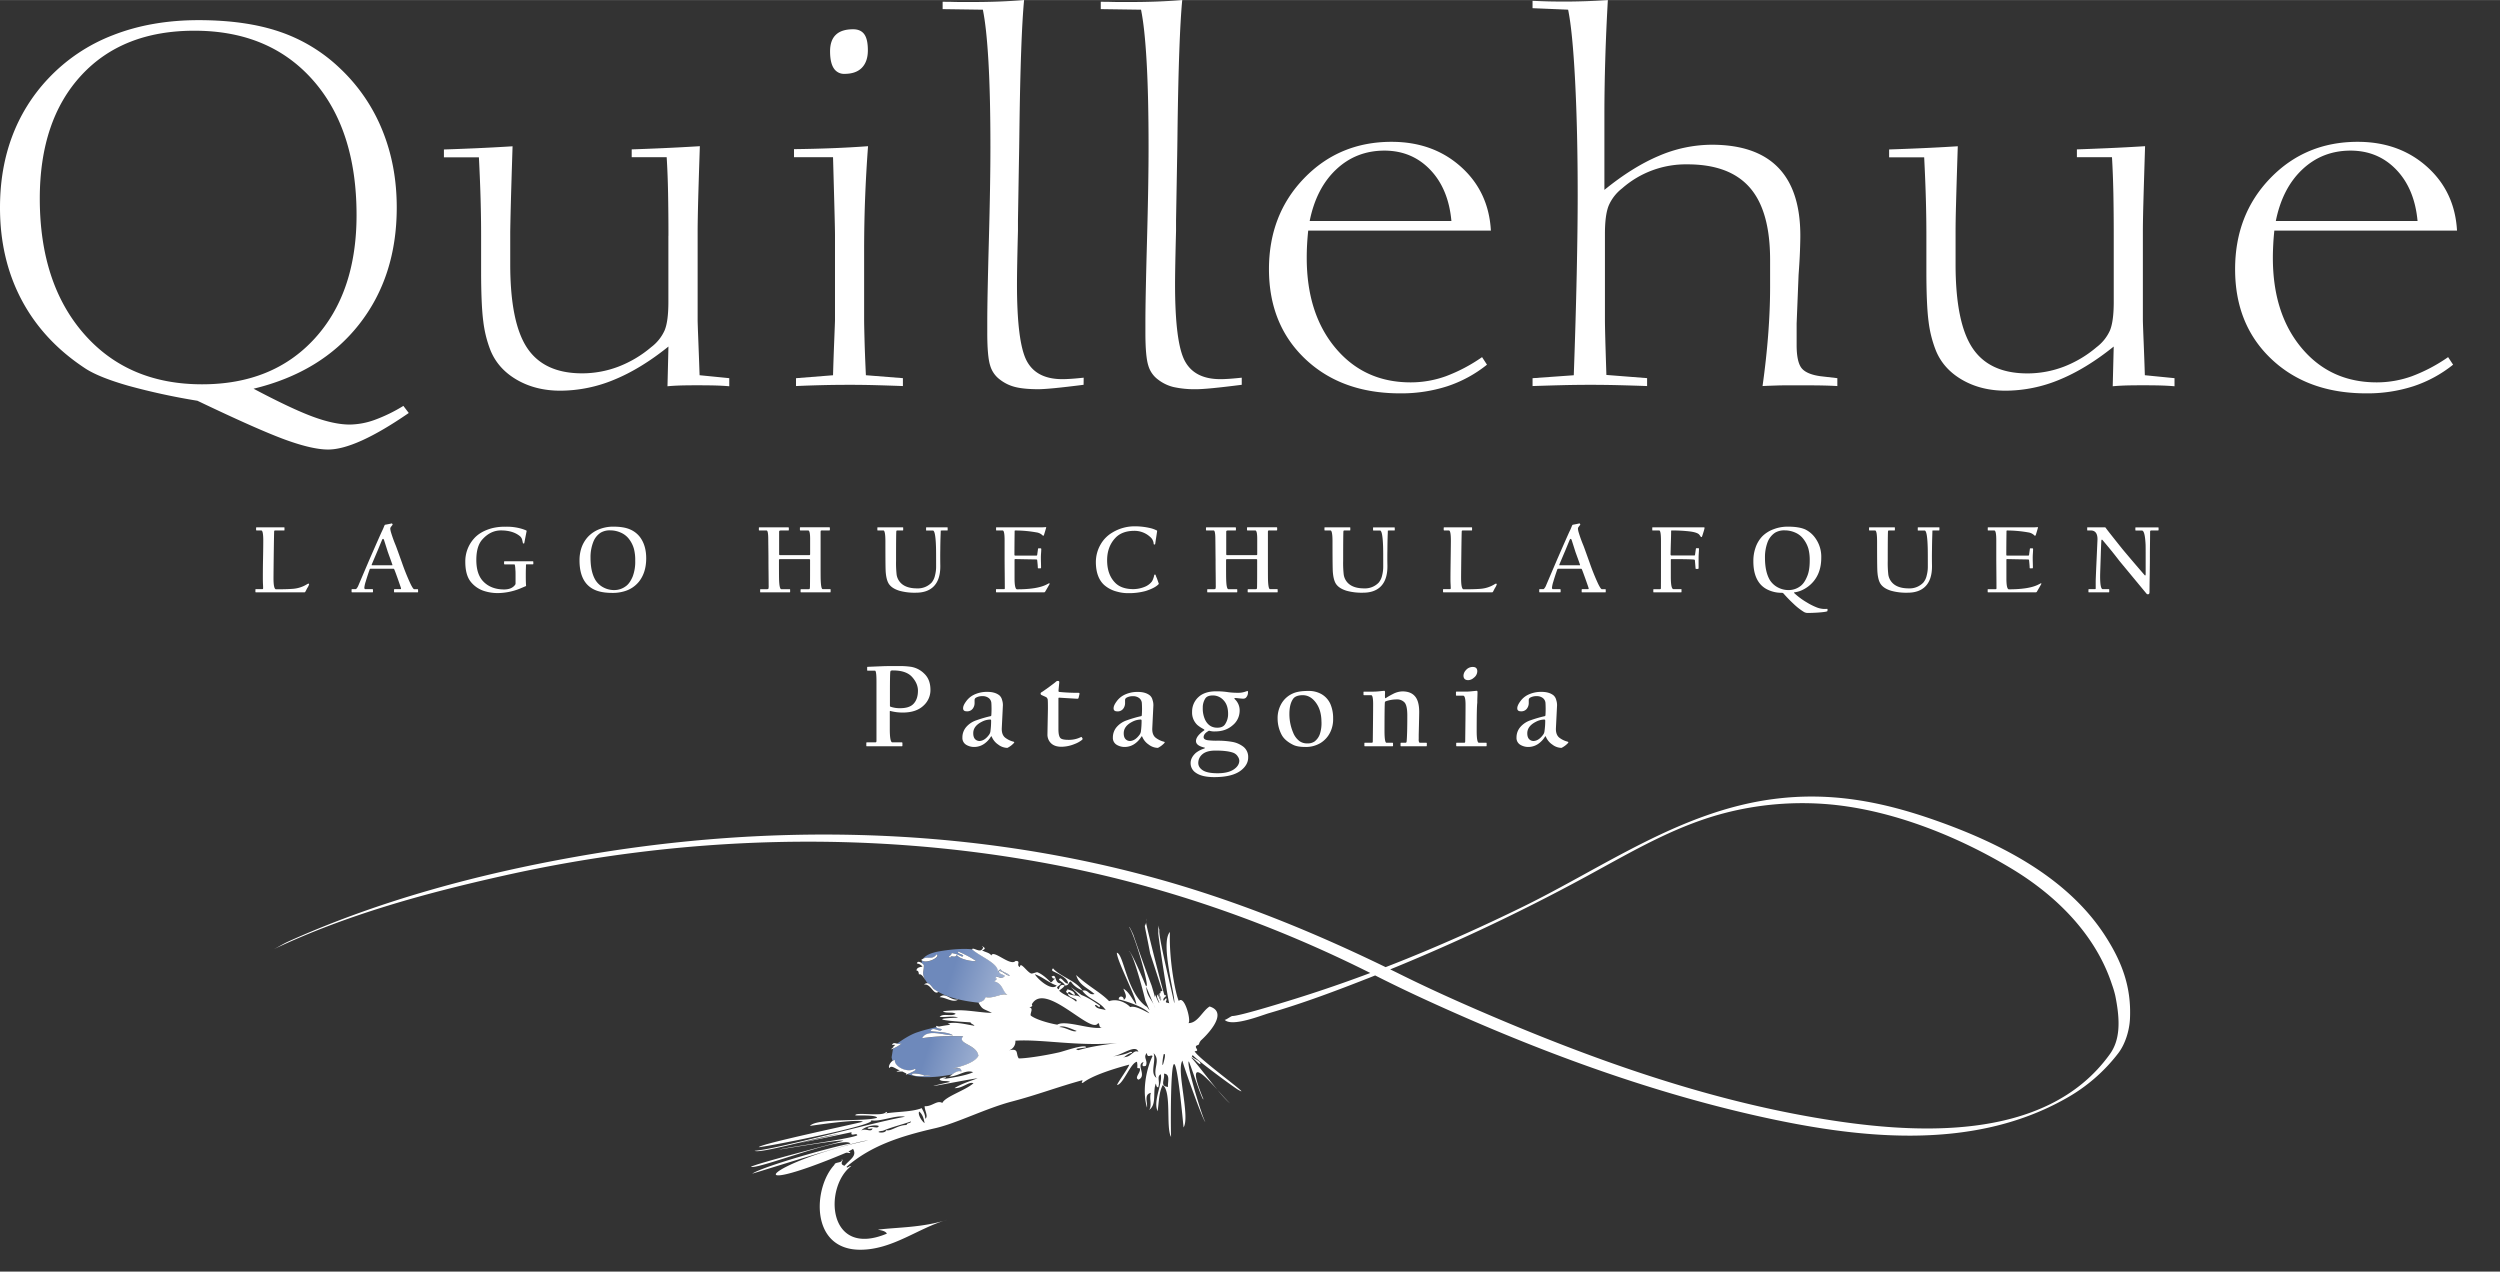 <?xml version='1.0' standalone='no'?>
<!DOCTYPE svg PUBLIC '-//W3C//DTD SVG 1.1//EN' 'http://www.w3.org/Graphics/SVG/1.1/DTD/svg11.dtd'><svg width='13.235mm' height='6.732mm' viewBox='0 0 50.023 25.442' xmlns='http://www.w3.org/2000/svg' xmlns:xlink='http://www.w3.org/1999/xlink' version='1.1'><rect x="0" y="0" width="50.023" height="25.442" fill="#333333" stroke="none"/><g transform='matrix(0.028,0,0,0.028,0,0)'><defs><linearGradient id='LinearGradient000001' gradientUnits='userSpaceOnUse' x1='331.91' y1='576.43' x2='223.18' y2='541.6' spreadMethod='pad'><stop offset='0' stop-color='#ffffff' stop-opacity='1'/><stop offset='1' stop-color='#6e89bb' stop-opacity='1'/></linearGradient><linearGradient id='LinearGradient000002' gradientUnits='userSpaceOnUse' x1='331.91' y1='576.43' x2='223.18' y2='541.6' spreadMethod='pad'><stop offset='0' stop-color='#ffffff' stop-opacity='1'/><stop offset='1' stop-color='#6e89bb' stop-opacity='1'/></linearGradient></defs><path d='M-165.51 143.25 Q-184.61 156.39 -198.97 162.88 Q-213.33 169.37 -223.16 169.36 Q-234.38 169.36 -253.48 162.44 Q-272.58 155.52 -316.56 134.5 A467.18 467.18 0 0 1 -365.88 123.8 Q-386.12 118.01 -395.94 111.89 Q-426.24 92.25 -441.94 62.89 Q-457.64 33.53 -457.62 -3.6 Q-457.62 -31.09 -449.03 -54.14 A122.78 122.78 0 0 1 -423.44 -95.42 A124.93 124.93 0 0 1 -376.83 -126.78 Q-349.51 -137.46 -315.83 -137.48 Q-281.83 -137.48 -257.56 -129.14 A116.21 116.21 0 0 1 -214.56 -102.95 A125 125 0 0 1 -184.43 -58.88 Q-174.09 -33.56 -174.1 -3.6 Q-174.1 45.65 -200.99 79.9 Q-227.88 114.15 -276.43 125.9 Q-249.25 140.29 -234.02 145.9 Q-218.79 151.51 -207.73 151.51 A53.71 53.71 0 0 0 -189.86 148.17 A112 112 0 0 0 -169.36 138.17 Z M-313.23 122.75 Q-262.59 122.75 -232.71 89.98 Q-202.83 57.21 -202.82 1.84 Q-202.82 -59.33 -234.02 -94.63 Q-265.22 -129.93 -318.66 -129.93 Q-370.18 -129.93 -399.66 -97.88 Q-429.14 -65.83 -429.19 -10.08 Q-429.19 50.55 -397.65 86.65 Q-366.11 122.75 -313.23 122.75 Z' stroke='none' stroke-width='1' stroke-linecap='butt' stroke-linejoin='miter' stroke-miterlimit='4' stroke-opacity='1'  transform='matrix(1,0,0,1,457.62,151.84)' fill='#ffffff' fill-rule='nonzero' fill-opacity='1'/><path d='M20.06 16.56 Q20.06 0.44 19.8 -13.59 Q19.54 -27.62 18.8 -39.52 L-6.2 -39.52 L-6.2 -45.13 Q3.77 -45.46 16 -46 Q28.23 -46.54 42.5 -47.41 Q41.44 -15.34 41.18 -3.77 Q40.92 7.8 40.92 13.92 L40.92 76.83 Q40.92 78.93 41.44 92.26 Q41.96 105.59 42.32 116.26 L63.52 118.36 L63.52 124.15 Q59.52 123.79 54.84 123.63 Q50.16 123.47 41.27 123.45 Q31.98 123.45 27.51 123.63 C24.51 123.74 21.82 123.91 19.37 124.15 L20.06 95.76 Q0.26 111.7 -18.84 119.51 A100.75 100.75 0 0 1 -57.21 127.31 Q-74.75 127.31 -88.14 119.6 Q-101.53 111.89 -107 98.74 A83.17 83.17 0 0 1 -112.23 78 Q-113.81 66.15 -113.81 41.63 L-113.81 16.63 Q-113.81 4.02 -114.17 -9.22 Q-114.53 -22.46 -115.39 -39.45 L-140.39 -39.45 L-140.39 -45.06 Q-130.07 -45.39 -117.71 -45.93 Q-105.35 -46.47 -91.33 -47.34 Q-92.22 -19.64 -92.56 -6.59 Q-92.9 6.46 -93 13.92 L-93 36.92 Q-93 78.62 -80.9 96.77 Q-68.8 114.92 -41.65 114.91 A72.71 72.71 0 0 0 -15.81 110.17 A81.12 81.12 0 0 0 7.76 96.17 A30.67 30.67 0 0 0 17.31 84.24 C19.12 79.93 20.02 73.14 20.02 63.92 L20.02 16.56 Z' stroke='none' stroke-width='1' stroke-linecap='butt' stroke-linejoin='miter' stroke-miterlimit='4' stroke-opacity='1'  transform='matrix(1,0,0,1,457.62,151.84)' fill='#ffffff' fill-rule='nonzero' fill-opacity='1'/><path d='M159.9 27.6 L159.9 76.83 C159.9 78.94 159.99 83.31 160.16 89.98 C160.33 96.65 160.65 105.4 161.16 116.26 L187.61 118.36 L187.61 124 Q178.14 123.64 168.69 123.38 Q159.24 123.12 149.59 123.12 C143.17 123.12 136.74 123.18 130.31 123.34 C123.88 123.5 117.52 123.7 111.22 124 L111.22 118.38 L137.68 116.28 Q138.02 104.19 138.55 91.13 C138.9 82.45 139.08 77.67 139.08 76.85 L139.08 16.56 Q139.08 11.64 138.55 -7.8 Q138.02 -27.24 137.68 -39.52 L109.79 -39.52 L109.79 -45.3 Q124.32 -45.48 137.55 -46 Q150.78 -46.52 162.7 -47.41 Q161.31 -28.83 160.6 -10.26 Q159.89 8.31 159.9 27.6 Z M145.9 -99.1 A8.63 8.63 0 0 1 138.19 -103.1 Q135.57 -107.1 135.56 -115.2 Q135.56 -123.09 139.68 -127.02 C142.42 -129.66 146.54 -130.96 152.03 -130.96 C155.65 -130.96 158.31 -129.77 160.03 -127.37 C161.75 -124.97 162.57 -121.16 162.57 -115.89 C162.57 -110.62 161.13 -106.37 158.28 -103.45 C155.43 -100.53 151.26 -99.1 145.88 -99.1 Z' stroke='none' stroke-width='1' stroke-linecap='butt' stroke-linejoin='miter' stroke-miterlimit='4' stroke-opacity='1'  transform='matrix(1,0,0,1,457.62,151.84)' fill='#ffffff' fill-rule='nonzero' fill-opacity='1'/><path d='M316.73 123.1 Q304.28 124.68 296.22 125.47 C290.85 125.99 286.95 126.25 284.49 126.25 Q273.98 126.25 267.84 124.67 A29.2 29.2 0 0 1 257 119.42 A19 19 0 0 1 250 109.42 Q247.89 102.95 247.9 85.76 L247.9 77.89 Q247.9 61.96 249.03 20.33 Q250.16 -21.3 250.14 -47 Q250.14 -83.28 248.74 -107.81 Q247.34 -132.34 244.74 -144.95 L216 -145.36 L216 -150.62 C218.33 -150.62 220.87 -150.62 223.61 -150.53 C226.35 -150.44 230.42 -150.44 235.8 -150.44 Q246.8 -150.44 256.21 -150.79 Q265.62 -151.14 274.21 -151.84 Q271.75 -125.91 270.88 -59.66 Q270.7 -44.44 270.53 -36.71 L269.83 5.7 L269.83 13.05 Q269.13 40.38 269.13 51.25 Q269.13 92.79 276.05 105.93 Q282.97 119.07 301.54 119.07 C303.3 119.07 305.45 118.98 308.03 118.81 C310.61 118.64 313.51 118.36 316.79 118.02 Z' stroke='none' stroke-width='1' stroke-linecap='butt' stroke-linejoin='miter' stroke-miterlimit='4' stroke-opacity='1'  transform='matrix(1,0,0,1,457.62,151.84)' fill='#ffffff' fill-rule='nonzero' fill-opacity='1'/><path d='M429.75 123.1 Q417.31 124.68 409.25 125.47 C403.88 125.99 399.96 126.25 397.52 126.25 A69.86 69.86 0 0 1 380.86 124.67 A29.4 29.4 0 0 1 370 119.42 A19 19 0 0 1 363 109.42 Q360.9 102.95 360.9 85.76 L360.9 77.89 Q360.9 61.96 362.04 20.33 Q363.18 -21.3 363.16 -47 Q363.16 -83.28 361.77 -107.81 Q360.38 -132.34 357.77 -144.95 L329 -145.36 L329 -150.62 C331.34 -150.62 333.88 -150.62 336.64 -150.53 C339.4 -150.44 343.43 -150.44 348.81 -150.44 Q359.81 -150.44 369.22 -150.79 Q378.63 -151.14 387.22 -151.84 Q384.76 -125.91 383.87 -59.66 C383.77 -49.51 383.64 -41.86 383.54 -36.71 L382.8 5.7 L382.8 13.05 Q382.09 40.38 382.09 51.25 Q382.09 92.79 389.01 105.93 Q395.93 119.07 414.5 119.07 Q417.13 119.07 421 118.81 C423.57 118.63 426.48 118.36 429.75 118.02 Z' stroke='none' stroke-width='1' stroke-linecap='butt' stroke-linejoin='miter' stroke-miterlimit='4' stroke-opacity='1'  transform='matrix(1,0,0,1,457.62,151.84)' fill='#ffffff' fill-rule='nonzero' fill-opacity='1'/><path d='M605 108.73 A90.75 90.75 0 0 1 576.62 124.15 A107.24 107.24 0 0 1 543 129.22 Q501.12 129.22 475.19 104.7 Q449.26 80.18 449.2 40.56 Q449.2 1.48 474.35 -24.53 Q499.5 -50.54 536.82 -50.53 Q566.43 -50.53 586.33 -32.74 Q606.23 -14.95 607.79 12.9 L477.25 12.9 C476.89 16.3 476.63 19.59 476.45 22.8 C476.27 26.01 476.19 29.21 476.19 32.36 Q476.19 72.31 496.78 96.85 Q517.37 121.39 550.49 121.37 A74.11 74.11 0 0 0 575.56 117 A116.69 116.69 0 0 0 601.48 103.33 Z M478.29 6.05 L579.58 6.05 Q577.48 -16.95 564.42 -30.58 Q551.36 -44.21 531.74 -44.25 Q511.59 -44.25 497.3 -30.84 Q483.01 -17.43 478.29 6.05 Z' stroke='none' stroke-width='1' stroke-linecap='butt' stroke-linejoin='miter' stroke-miterlimit='4' stroke-opacity='1'  transform='matrix(1,0,0,1,457.62,151.84)' fill='#ffffff' fill-rule='nonzero' fill-opacity='1'/><path d='M637.57 124 L637.57 118.38 L667.02 116.28 Q668.42 77.37 669.12 44.28 Q669.82 11.19 669.82 -12.15 Q669.82 -58.23 667.98 -93.97 Q666.14 -129.71 662.98 -144.97 L637.56 -146.03 L637.56 -151.29 C643.56 -151.04 648 -150.89 650.98 -150.85 C653.96 -150.81 656.79 -150.76 659.47 -150.76 Q667.19 -150.76 675.15 -151.02 C680.48 -151.19 685.86 -151.46 691.37 -151.81 Q690.12 -129.56 689.52 -109.23 Q688.92 -88.9 688.91 -71.03 L688.91 -16.18 Q708.91 -32.47 727.73 -40.45 A96.49 96.49 0 0 1 765.66 -48.45 Q797.21 -48.45 813.07 -32.16 Q828.93 -15.87 828.92 16.56 C828.92 19.14 828.83 22.75 828.67 27.42 C828.51 32.09 828.16 37.81 827.67 44.59 L826.28 79.29 L826.28 94.71 Q826.28 106.44 829.68 111.01 C831.96 114.01 836.5 116.01 843.26 116.96 L855.37 118.36 L855.37 124 C852.22 123.82 848.79 123.68 845.11 123.6 C841.43 123.52 835.92 123.47 828.55 123.47 C821.18 123.47 815.7 123.47 812.07 123.6 C808.44 123.73 805.07 123.82 801.92 124 Q804.55 105.28 805.92 87.64 Q807.29 70 807.32 53.91 L807.32 33.73 Q807.32 -1.27 792.76 -17.87 Q778.2 -34.47 748.15 -34.43 A68.9 68.9 0 0 0 701.55 -17.26 A31.26 31.26 0 0 0 692 -5 Q689.28 1.65 689.29 15.32 L689.29 76.82 C689.29 79.05 689.37 83.45 689.54 90.06 C689.71 96.67 689.99 105.34 690.33 116.06 L719.42 118.34 L719.42 124 Q709.61 123.64 699.42 123.38 Q689.23 123.12 678.93 123.12 Q668.58 123.12 658.34 123.38 Q648.1 123.64 637.57 124 Z' stroke='none' stroke-width='1' stroke-linecap='butt' stroke-linejoin='miter' stroke-miterlimit='4' stroke-opacity='1'  transform='matrix(1,0,0,1,457.62,151.84)' fill='#ffffff' fill-rule='nonzero' fill-opacity='1'/><path d='M1052.89 16.56 Q1052.89 0.44 1052.63 -13.59 C1052.43 -22.93 1052.12 -31.59 1051.63 -39.52 L1026.56 -39.52 L1026.56 -45.13 C1033.24 -45.35 1040.62 -45.65 1048.75 -46 C1056.88 -46.35 1065.75 -46.82 1075.28 -47.41 Q1074.28 -15.34 1073.98 -3.77 C1073.79 3.95 1073.71 9.84 1073.71 13.92 L1073.71 76.83 Q1073.71 78.93 1074.25 92.26 Q1074.79 105.59 1075.12 116.26 L1096.32 118.36 L1096.32 124.15 C1093.62 123.91 1090.74 123.74 1087.64 123.63 C1084.54 123.52 1080.03 123.45 1074.05 123.45 C1067.88 123.45 1063.28 123.51 1060.3 123.63 C1057.32 123.75 1054.62 123.91 1052.16 124.15 L1052.87 95.76 Q1033.05 111.7 1013.96 119.51 A100.8 100.8 0 0 1 975.58 127.31 Q958.06 127.31 944.66 119.6 Q931.26 111.89 925.83 98.74 A83.61 83.61 0 0 1 920.58 78 Q919 66.13 919 41.61 L919 16.61 Q919 4 918.64 -9.24 Q918.28 -22.48 917.43 -39.47 L892.37 -39.47 L892.37 -45.08 Q902.7 -45.41 915.07 -45.95 Q927.44 -46.49 941.44 -47.36 Q940.54 -19.66 940.21 -6.61 C939.96 2.09 939.86 8.96 939.86 13.97 L939.86 36.97 Q939.86 78.67 951.95 96.82 Q964.04 114.97 991.2 114.96 A72.82 72.82 0 0 0 1017.06 110.22 A81 81 0 0 0 1040.61 96.22 A30.7 30.7 0 0 0 1050.17 84.29 C1051.96 79.98 1052.89 73.19 1052.89 63.97 L1052.89 16.56 Z' stroke='none' stroke-width='1' stroke-linecap='butt' stroke-linejoin='miter' stroke-miterlimit='4' stroke-opacity='1'  transform='matrix(1,0,0,1,457.62,151.84)' fill='#ffffff' fill-rule='nonzero' fill-opacity='1'/><path d='M1295.4 108.73 A90.74 90.74 0 0 1 1267 124.15 A107 107 0 0 1 1233.37 129.22 Q1191.49 129.22 1165.56 104.7 Q1139.63 80.18 1139.62 40.56 Q1139.62 1.48 1164.76 -24.53 Q1189.9 -50.54 1227.23 -50.53 Q1256.84 -50.53 1276.73 -32.74 Q1296.62 -14.95 1298.2 12.9 L1167.65 12.9 C1167.31 16.3 1167.03 19.59 1166.87 22.8 C1166.71 26.01 1166.6 29.21 1166.6 32.36 Q1166.6 72.31 1187.19 96.85 Q1207.78 121.39 1240.91 121.37 A74 74 0 0 0 1265.91 116.99 A116.52 116.52 0 0 0 1291.84 103.32 Z M1168.71 6.05 L1270 6.05 Q1267.88 -16.95 1254.83 -30.58 Q1241.78 -44.21 1222.15 -44.25 Q1202.01 -44.25 1187.72 -30.84 Q1173.43 -17.43 1168.71 6.05 Z' stroke='none' stroke-width='1' stroke-linecap='butt' stroke-linejoin='miter' stroke-miterlimit='4' stroke-opacity='1'  transform='matrix(1,0,0,1,457.62,151.84)' fill='#ffffff' fill-rule='nonzero' fill-opacity='1'/><path d='M-236.73 265.65 A9.08 9.08 0 0 1 -238.07 268.39 L-239.27 270.71 C-239.5 271.18 -239.74 271.4 -240.01 271.4 L-274.69 271.4 C-274.97 271.4 -275.1 271.28 -275.1 271.06 L-275.1 269.53 C-275.1 269.27 -274.98 269.14 -274.76 269.14 L-270.19 269.14 C-269.78 269.14 -269.59 268.9 -269.59 268.46 C-269.59 268.46 -269.59 267.56 -269.68 265.68 C-269.77 263.8 -269.78 262.18 -269.78 260.82 C-269.78 258.68 -269.78 254.1 -269.64 247.05 C-269.5 240 -269.48 235.8 -269.48 234.5 C-269.48 229.63 -269.95 227.21 -270.89 227.21 L-274.07 227.21 C-274.44 227.21 -274.62 227.06 -274.62 226.76 L-274.62 225.4 C-274.62 225.09 -274.46 224.95 -274.14 224.95 L-254.68 224.95 C-254.45 224.95 -254.33 225.04 -254.33 225.22 L-254.33 226.86 C-254.33 227.09 -254.43 227.21 -254.61 227.21 L-261 227.21 C-261.39 227.21 -261.61 227.37 -261.68 227.66 C-261.75 227.95 -261.85 233.46 -262 244.13 Q-262.17 258.97 -262.17 261.3 Q-262.17 269.23 -260.34 269.24 Q-252.1 269.24 -247.88 268.86 A22.21 22.21 0 0 0 -238.26 265.65 A3.16 3.16 0 0 1 -237.12 265.16 C-236.86 265.33 -236.73 265.49 -236.73 265.65 Z' stroke='none' stroke-width='1' stroke-linecap='butt' stroke-linejoin='miter' stroke-miterlimit='4' stroke-opacity='1'  transform='matrix(1,0,0,1,457.62,151.84)' fill='#ffffff' fill-rule='nonzero' fill-opacity='1'/><path d='M-158.84 271.06 C-158.84 271.28 -158.91 271.4 -159.05 271.4 L-175.84 271.4 C-175.97 271.4 -176.04 271.26 -176.04 270.99 L-176.04 269.65 Q-176.04 269.14 -175.59 269.14 L-171.49 269.14 C-171.14 269.14 -171 268.93 -171.04 268.53 L-171.11 268.25 C-171.24 267.79 -172 265.62 -173.36 261.74 C-174.72 257.86 -175.61 255.59 -175.76 255.27 C-175.92 254.78 -176.17 254.55 -176.52 254.55 L-192.86 254.55 A0.79 0.79 0 0 0 -193.44 254.99 C-194.59 258.26 -195.52 261.14 -196.26 263.66 A21.24 21.24 0 0 0 -197.26 268.05 C-197.21 268.78 -197 269.14 -196.64 269.14 L-191.5 269.14 C-191.23 269.14 -191.09 269.31 -191.09 269.65 L-191.09 271.06 A0.31 0.31 0 0 1 -191.43 271.4 L-206 271.4 C-206.25 271.4 -206.38 271.28 -206.38 271.06 L-206.38 269.53 C-206.38 269.27 -206.27 269.14 -206.06 269.14 L-203.5 269.14 C-203.06 269.14 -202.5 268.47 -201.78 267.14 Q-197.78 257.75 -193.53 247.8 Q-185.69 229.86 -184.62 227.65 A34.74 34.74 0 0 0 -183.15 224.28 C-182.85 223.54 -182.59 223.14 -182.36 223.1 C-181.22 222.91 -179.86 222.64 -178.29 222.31 C-178.01 222.22 -177.85 222.15 -177.8 222.15 A0.72 0.72 0 0 1 -177.29 222.44 A1 1 0 0 1 -177.05 223.1 C-177.16 223.26 -177.28 223.4 -177.38 223.52 L-178.08 224.43 A2.56 2.56 0 0 0 -178.73 225.91 A15 15 0 0 0 -178.22 228.51 A97 97 0 0 0 -174.79 238.03 Q-174.31 239.22 -170.44 250.03 A163.08 163.08 0 0 0 -164.27 265.34 C-163.01 267.91 -162.13 269.18 -161.6 269.18 L-159.13 269.18 Q-158.86 269.18 -158.86 269.69 Z M-177.24 251.6 Q-177.64 250.37 -180.46 242.6 Q-181.69 238.7 -183.06 234.42 C-183.29 233.62 -183.56 233.22 -183.88 233.22 C-184.2 233.22 -184.52 233.62 -184.8 234.42 C-185.68 236.51 -186.63 238.86 -187.69 241.42 C-189.01 244.5 -190.41 247.82 -191.9 251.35 A2.25 2.25 0 0 0 -192.04 251.89 C-192.04 252.02 -191.92 252.06 -191.77 252.06 L-177.37 252.06 C-177.17 252.11 -177.13 251.94 -177.24 251.6 Z' stroke='none' stroke-width='1' stroke-linecap='butt' stroke-linejoin='miter' stroke-miterlimit='4' stroke-opacity='1'  transform='matrix(1,0,0,1,457.62,151.84)' fill='#ffffff' fill-rule='nonzero' fill-opacity='1'/><path d='M-76.5 251 A0.36 0.36 0 0 1 -76.91 251.41 L-81.33 251.41 C-81.61 251.41 -81.74 251.56 -81.74 251.85 C-81.74 251.69 -81.74 252.53 -81.81 254.39 C-81.88 256.25 -81.88 257.9 -81.88 259.39 C-81.88 262.85 -81.81 265.21 -81.68 266.49 A0.54 0.54 0 0 1 -82.18 267.1 L-86.3 268.85 A43.8 43.8 0 0 1 -101.2 271.93 A31.74 31.74 0 0 1 -112.26 270.25 A20 20 0 0 1 -121.61 263.36 Q-125.1 258.56 -125.11 249.57 A24.38 24.38 0 0 1 -119.11 233.22 Q-114.58 227.91 -105.99 225.58 A37.88 37.88 0 0 1 -96.15 224.52 A37.18 37.18 0 0 1 -85.29 225.86 A29.75 29.75 0 0 1 -81.71 227.12 C-81.39 227.26 -81.24 227.44 -81.29 227.67 C-81.52 228.81 -81.77 230.15 -82.08 231.67 C-82.39 233.19 -82.61 234.59 -82.97 236.23 A0.31 0.31 0 0 1 -83.31 236.51 C-83.75 236.51 -83.96 236.39 -83.96 236.17 Q-83.96 236.08 -84.44 233.98 A5.06 5.06 0 0 0 -86.19 231.17 C-89.5 228.52 -93.97 227.17 -99.62 227.17 C-104.62 227.17 -108.99 229.29 -112.81 233.49 C-115.81 236.74 -117.23 241.69 -117.23 248.28 Q-117.23 258.6 -112.16 263.74 Q-106.64 269.35 -97.35 269.35 C-93.75 269.35 -91.13 268.23 -89.52 266.04 A1.68 1.68 0 0 0 -89.2 264.94 L-89.2 260.14 C-89.2 257.96 -89.2 256.45 -89.3 255.58 Q-89.51 251.44 -89.99 251.44 L-96.99 251.44 C-97.27 251.44 -97.4 251.23 -97.4 250.82 L-97.4 249.69 A0.42 0.42 0 0 1 -96.92 249.21 L-92.25 249.21 L-87.02 249.21 L-81.75 249.21 L-77.06 249.21 C-76.69 249.21 -76.51 249.34 -76.51 249.62 Z' stroke='none' stroke-width='1' stroke-linecap='butt' stroke-linejoin='miter' stroke-miterlimit='4' stroke-opacity='1'  transform='matrix(1,0,0,1,457.62,151.84)' fill='#ffffff' fill-rule='nonzero' fill-opacity='1'/><path d='M4.17 247.11 Q4.17 257.4 -1.2 264 A20.63 20.63 0 0 1 -11.2 270.58 A28.54 28.54 0 0 1 -20 271.82 C-25.36 271.82 -29.65 271.04 -32.84 269.53 A17.12 17.12 0 0 1 -38.19 265.65 C-41.74 261.77 -43.49 256.07 -43.49 248.59 A27.91 27.91 0 0 1 -42.17 239.81 A22.35 22.35 0 0 1 -37.34 231.62 A22.43 22.43 0 0 1 -28.51 226 A26.91 26.91 0 0 1 -19.33 224.47 Q-12.01 224.47 -7.62 226.35 A17.49 17.49 0 0 1 -0.46 231.7 Q4.18 237.73 4.17 247.11 Z M-3.68 248.82 A31.58 31.58 0 0 0 -4.61 240.32 A20.63 20.63 0 0 0 -8.37 233 A14.61 14.61 0 0 0 -14 228.74 A18.36 18.36 0 0 0 -21.37 227.13 A12.9 12.9 0 0 0 -28.32 228.74 A13.73 13.73 0 0 0 -33.62 235.33 A29.51 29.51 0 0 0 -35.62 246.76 C-35.62 253.4 -34.46 258.65 -32.16 262.56 A14.82 14.82 0 0 0 -25.86 268.18 A16.19 16.19 0 0 0 -18.56 269.79 A13.6 13.6 0 0 0 -10.51 267.11 C-8.56 265.77 -6.9 263.45 -5.51 260.16 A29.64 29.64 0 0 0 -3.68 248.82 Z' stroke='none' stroke-width='1' stroke-linecap='butt' stroke-linejoin='miter' stroke-miterlimit='4' stroke-opacity='1'  transform='matrix(1,0,0,1,457.62,151.84)' fill='#ffffff' fill-rule='nonzero' fill-opacity='1'/><path d='M135.93 271 C135.93 271.27 135.84 271.41 135.66 271.41 L114.89 271.41 C114.63 271.41 114.48 271.29 114.48 271.07 L114.48 269.54 C114.48 269.28 114.66 269.15 115.04 269.15 L120.24 269.15 C120.67 269.15 120.94 269.04 121.02 268.81 A9.23 9.23 0 0 0 121.2 266.65 Q121.28 262.91 121.27 248.32 A0.55 0.55 0 0 0 120.65 247.7 L99.65 247.7 C99.24 247.7 99.04 247.96 99.04 248.46 Q99.04 259.41 99.11 261.95 C99.24 266.74 99.78 269.15 100.71 269.15 L106.71 269.15 C106.92 269.15 107.02 269.29 107.02 269.6 L107.02 271.07 C107.02 271.29 106.92 271.41 106.71 271.41 L86 271.41 C85.8 271.41 85.67 271.41 85.65 271.32 A0.54 0.54 0 0 1 85.59 271.07 L85.59 269.6 C85.59 269.29 85.73 269.15 86 269.15 L90.49 269.15 C91.06 269.15 91.41 269.04 91.49 268.79 A6.61 6.61 0 0 0 91.67 266.65 C91.67 266.26 91.67 263.22 91.6 257.51 C91.53 251.8 91.53 248.66 91.53 248.03 C91.53 247.4 91.53 244.93 91.47 240.62 C91.41 236.31 91.39 234.02 91.39 233.72 Q91.39 227.22 90.2 227.22 L85.2 227.22 C84.86 227.22 84.68 227.1 84.68 226.87 L84.68 225.3 C84.68 225.07 84.86 224.96 85.2 224.96 L105.61 224.96 C105.94 224.96 106.09 225.12 106.09 225.47 L106.09 226.87 C106.09 227.1 105.94 227.22 105.61 227.22 L100.28 227.22 C99.52 227.22 99.15 227.51 99.15 228.11 C99.15 228.37 99.15 230.98 99.15 235.98 C99.15 240.98 99.15 243.67 99.15 244.03 C99.15 244.56 99.32 244.83 99.69 244.83 L120.69 244.83 C121.1 244.83 121.31 244.6 121.31 244.17 C121.31 243.99 121.31 242.17 121.31 238.8 C121.31 235.43 121.31 233.52 121.31 233.18 C121.31 229.18 120.84 227.18 119.9 227.18 L114.36 227.18 C114.13 227.18 114.01 227.03 114.01 226.73 L114.01 225.26 C114.01 225.03 114.18 224.92 114.53 224.92 L135 224.92 C135.27 224.92 135.42 225.08 135.42 225.43 L135.42 226.73 C135.42 227.03 135.27 227.18 135 227.18 L130.21 227.18 A2.62 2.62 0 0 0 128.99 227.34 C128.86 227.44 128.79 227.82 128.79 228.45 L128.79 246.53 C128.79 255.8 128.79 261.16 128.87 262.6 Q129.11 269.11 130.27 269.11 L135.55 269.11 C135.82 269.11 135.96 269.25 135.96 269.56 Z' stroke='none' stroke-width='1' stroke-linecap='butt' stroke-linejoin='miter' stroke-miterlimit='4' stroke-opacity='1'  transform='matrix(1,0,0,1,457.62,151.84)' fill='#ffffff' fill-rule='nonzero' fill-opacity='1'/><path d='M219.6 226.76 C219.6 227.06 219.52 227.21 219.33 227.21 L217.93 227.21 A32.73 32.73 0 0 0 214.64 227.28 C214.64 227.07 214.64 228.45 214.51 231.42 C214.41 234.63 214.35 237.72 214.33 240.67 C214.26 244.85 214.28 248.67 214.33 251.97 C214.49 259.13 212.74 264.35 209.09 267.67 Q204.67 271.67 196.92 271.67 A40.32 40.32 0 0 1 185.07 270.27 Q179.17 268.43 177.19 264.72 C176.03 262.53 175.37 259.3 175.24 255.07 C175.14 252.25 175.1 245.64 175.1 235.19 Q175.1 227.19 173.63 227.19 L169.69 227.19 A0.31 0.31 0 0 1 169.35 226.84 L169.35 225.4 C169.35 225.09 169.46 224.95 169.69 224.95 L187.37 224.95 C187.66 224.95 187.81 225.04 187.81 225.22 L187.81 226.69 C187.81 227.04 187.71 227.21 187.5 227.21 L183.5 227.21 C183.17 227.21 182.98 227.39 182.92 227.76 Q182.71 228.96 182.72 248.82 A73.54 73.54 0 0 0 183.12 258.75 A10.72 10.72 0 0 0 187.7 266.06 Q191.42 268.6 197.79 268.59 A13.56 13.56 0 0 0 208.13 264.45 A11.79 11.79 0 0 0 210.56 259.26 A24 24 0 0 0 211.34 253.26 C211.34 245.4 211.34 240.21 211.21 237.74 Q210.8 227.23 209.02 227.23 L204.54 227.23 C204.33 227.23 204.21 227.23 204.17 227.12 A0.54 0.54 0 0 1 204.17 226.88 L204.17 225.31 A0.45 0.45 0 0 1 204.23 225.05 A0.57 0.57 0 0 1 204.59 224.97 L219.2 224.97 C219.4 224.97 219.52 224.97 219.56 225.07 A0.57 0.57 0 0 1 219.56 225.31 Z' stroke='none' stroke-width='1' stroke-linecap='butt' stroke-linejoin='miter' stroke-miterlimit='4' stroke-opacity='1'  transform='matrix(1,0,0,1,457.62,151.84)' fill='#ffffff' fill-rule='nonzero' fill-opacity='1'/><path d='M292.46 265.43 C291.51 267.11 290.46 268.96 289.24 270.99 A0.88 0.88 0 0 1 288.46 271.4 L254.46 271.4 C254.24 271.4 254.13 271.26 254.13 270.99 L254.13 269.53 Q254.13 269.14 254.4 269.14 L259.74 269.14 A0.76 0.76 0 0 0 260.31 268.99 A0.9 0.9 0 0 0 260.43 268.46 C260.43 268.25 260.43 264.81 260.36 258.13 C260.29 251.45 260.28 247.99 260.28 247.78 C260.28 247.57 260.28 245.3 260.28 241 C260.28 236.7 260.28 234.42 260.28 234.16 C260.28 229.53 259.82 227.21 258.88 227.21 L254.52 227.21 C254.3 227.21 254.19 227.09 254.19 226.86 L254.19 225.29 A0.38 0.38 0 0 1 254.26 225.03 C254.26 224.98 254.41 224.95 254.6 224.95 L286.7 224.95 C287.14 224.95 287.75 224.95 288.52 224.88 L289.65 224.82 C289.94 224.82 290.06 224.92 290 225.15 Q289.37 227.41 288.46 230.3 C288.25 230.8 288.02 231.04 287.77 231.04 A5.2 5.2 0 0 0 287.12 230.43 A7.77 7.77 0 0 0 282.9 228.55 A86.71 86.71 0 0 0 268 227.21 C267.63 227.21 267.45 227.35 267.45 227.62 C267.36 235.47 267.31 241.1 267.31 244.48 C267.31 244.93 267.49 245.16 267.86 245.16 L283.03 245.16 C283.31 245.16 283.5 244.97 283.58 244.61 C283.74 243.4 283.93 242.06 284.13 240.61 C284.13 240.18 284.28 239.97 284.58 239.97 L286 239.97 C286.32 239.97 286.48 240.15 286.48 240.55 C286.48 240.64 286.48 241.55 286.34 243.41 C286.2 245.27 286.21 246.3 286.21 246.63 C286.21 246.96 286.21 248.19 286.27 250.23 C286.33 252.27 286.34 253.39 286.34 253.53 C286.34 254.03 286.2 254.27 285.9 254.27 L284.43 254.27 C284.15 254.27 284.02 254.13 284.02 253.8 C284.02 252.87 283.88 251.12 283.6 248.6 C283.6 248.14 283.34 247.91 282.96 247.91 L275.36 247.78 L267.81 247.63 C267.54 247.63 267.39 247.85 267.39 248.25 L267.39 261.37 C267.39 266.63 268.01 269.25 269.21 269.25 Q283.85 269.25 290.49 265.72 C291.55 265.17 292.07 264.91 292.1 264.91 C292.13 264.91 292.26 264.97 292.38 265.11 C292.5 265.25 292.54 265.35 292.46 265.43 Z' stroke='none' stroke-width='1' stroke-linecap='butt' stroke-linejoin='miter' stroke-miterlimit='4' stroke-opacity='1'  transform='matrix(1,0,0,1,457.62,151.84)' fill='#ffffff' fill-rule='nonzero' fill-opacity='1'/><path d='M370.48 265.3 C370.48 265.4 370.32 265.62 369.91 266 C368.1 267.69 365.13 269.17 361 270.48 A45.13 45.13 0 0 1 348.74 272 A28.34 28.34 0 0 1 340.74 270.94 A21.91 21.91 0 0 1 331.45 266.17 Q325.51 260.73 325.5 249.63 A25.24 25.24 0 0 1 328.86 237.24 A23.09 23.09 0 0 1 337.22 228.72 A30.64 30.64 0 0 1 353.69 224.23 A48.08 48.08 0 0 1 364.08 225.44 A20 20 0 0 1 369.14 227.26 C369.26 227.33 369.3 227.46 369.28 227.66 C369.01 229.66 368.71 231.51 368.43 233.29 C368.29 234.17 368.13 235.29 367.94 236.57 C367.87 237.1 367.69 237.32 367.4 237.24 C367.11 237.16 366.81 237.1 366.81 236.85 A6.24 6.24 0 0 0 366.6 235.38 A12.73 12.73 0 0 0 365.86 233.62 A7.24 7.24 0 0 0 364.45 231.95 A16.54 16.54 0 0 0 353.08 227.46 Q344.08 227.46 339.3 232.67 Q333.54 238.9 333.55 248.5 Q333.55 259.01 339.61 264.88 Q344.02 269.11 352.35 269.12 A22.22 22.22 0 0 0 360.79 267.31 A12.11 12.11 0 0 0 365.48 263.74 A8.87 8.87 0 0 0 366.53 261.52 A12 12 0 0 0 367.16 259.36 C367.16 258.95 367.4 258.73 367.74 258.73 A0.45 0.45 0 0 1 368.21 259.05 A14.09 14.09 0 0 0 369.01 261.14 C369.22 261.64 369.71 263 370.48 265.3 Z' stroke='none' stroke-width='1' stroke-linecap='butt' stroke-linejoin='miter' stroke-miterlimit='4' stroke-opacity='1'  transform='matrix(1,0,0,1,457.62,151.84)' fill='#ffffff' fill-rule='nonzero' fill-opacity='1'/><path d='M455.43 271 C455.43 271.27 455.34 271.41 455.17 271.41 L434.4 271.41 C434.13 271.41 433.99 271.29 433.99 271.07 L433.99 269.54 C433.99 269.28 434.18 269.15 434.54 269.15 L439.74 269.15 C440.19 269.15 440.44 269.04 440.54 268.81 A9.15 9.15 0 0 0 440.7 266.65 C440.76 264.16 440.77 258.05 440.77 248.32 A0.55 0.55 0 0 0 440.15 247.7 L419.15 247.7 C418.74 247.7 418.55 247.96 418.55 248.46 C418.55 255.76 418.55 260.26 418.62 261.95 C418.74 266.74 419.28 269.15 420.22 269.15 L426.22 269.15 C426.41 269.15 426.54 269.29 426.54 269.6 L426.54 271.07 A0.31 0.31 0 0 1 426.22 271.41 L405.49 271.41 C405.28 271.41 405.17 271.41 405.13 271.32 A0.7 0.7 0 0 1 405.08 271.07 L405.08 269.6 C405.08 269.29 405.21 269.15 405.49 269.15 L410 269.15 C410.57 269.15 410.91 269.04 411 268.79 A6.94 6.94 0 0 0 411.18 266.65 C411.18 266.26 411.18 263.22 411.11 257.51 C411.04 251.8 411.05 248.66 411.05 248.03 C411.05 247.4 411 244.93 410.97 240.62 C410.94 236.31 410.9 234.02 410.9 233.72 C410.9 229.39 410.49 227.22 409.7 227.22 L404.7 227.22 C404.36 227.22 404.19 227.1 404.19 226.87 L404.19 225.3 C404.19 225.07 404.36 224.96 404.7 224.96 L425.11 224.96 C425.45 224.96 425.59 225.12 425.59 225.47 L425.59 226.87 C425.59 227.1 425.45 227.22 425.11 227.22 L419.77 227.22 C419.03 227.22 418.66 227.51 418.66 228.11 C418.66 228.37 418.66 230.98 418.66 235.98 C418.66 240.98 418.66 243.67 418.66 244.03 C418.66 244.56 418.83 244.83 419.2 244.83 L440.2 244.83 C440.61 244.83 440.81 244.6 440.81 244.17 C440.81 243.99 440.81 242.17 440.81 238.8 C440.81 235.43 440.81 233.52 440.81 233.18 C440.81 229.18 440.34 227.18 439.4 227.18 L433.85 227.18 C433.61 227.18 433.51 227.03 433.51 226.73 L433.51 225.26 C433.51 225.03 433.68 224.92 434.02 224.92 L454.65 224.92 C454.92 224.92 455.06 225.08 455.06 225.43 L455.06 226.73 C455.06 227.03 454.92 227.18 454.65 227.18 L449.85 227.18 A2.69 2.69 0 0 0 448.63 227.34 C448.5 227.44 448.45 227.82 448.45 228.45 L448.45 246.53 Q448.45 260.44 448.51 262.6 Q448.77 269.11 449.93 269.11 L455 269.11 C455.29 269.11 455.41 269.25 455.41 269.56 Z' stroke='none' stroke-width='1' stroke-linecap='butt' stroke-linejoin='miter' stroke-miterlimit='4' stroke-opacity='1'  transform='matrix(1,0,0,1,457.62,151.84)' fill='#ffffff' fill-rule='nonzero' fill-opacity='1'/><path d='M539.11 226.76 Q539.11 227.21 538.84 227.21 L537.43 227.21 A32.42 32.42 0 0 0 534.15 227.28 C534.15 227.07 534.15 228.45 534.01 231.42 C533.92 234.63 533.86 237.72 533.85 240.67 Q533.73 246.94 533.85 251.97 C534 259.13 532.25 264.35 528.6 267.67 Q524.19 271.67 516.44 271.67 A40.41 40.41 0 0 1 504.59 270.27 C500.66 269.04 498.04 267.19 496.7 264.72 C495.55 262.53 494.89 259.3 494.76 255.07 C494.67 252.25 494.61 245.64 494.61 235.19 Q494.61 227.19 493.14 227.19 L489.2 227.19 A0.31 0.31 0 0 1 488.86 226.84 L488.86 225.4 C488.86 225.09 488.97 224.95 489.2 224.95 L506.88 224.95 C507.17 224.95 507.33 225.04 507.33 225.22 L507.33 226.69 C507.33 227.04 507.23 227.21 507.02 227.21 L503 227.21 C502.69 227.21 502.49 227.39 502.42 227.76 Q502.23 228.96 502.22 248.82 A73 73 0 0 0 502.63 258.75 A10.71 10.71 0 0 0 507.2 266.06 Q510.92 268.6 517.29 268.59 A13.54 13.54 0 0 0 527.63 264.45 A12 12 0 0 0 530.08 259.26 A24 24 0 0 0 530.85 253.26 C530.85 245.4 530.85 240.21 530.72 237.74 C530.44 230.74 529.72 227.23 528.52 227.23 L524 227.23 C523.8 227.23 523.68 227.23 523.64 227.12 A0.53 0.53 0 0 1 523.58 226.88 L523.58 225.31 A0.45 0.45 0 0 1 523.65 225.05 A0.54 0.54 0 0 1 524 225 L538.67 225 C538.87 225 538.98 225 539.02 225.1 A0.57 0.57 0 0 1 539.07 225.34 Z' stroke='none' stroke-width='1' stroke-linecap='butt' stroke-linejoin='miter' stroke-miterlimit='4' stroke-opacity='1'  transform='matrix(1,0,0,1,457.62,151.84)' fill='#ffffff' fill-rule='nonzero' fill-opacity='1'/><path d='M612 265.65 A9.36 9.36 0 0 1 610.66 268.39 C610.66 268.39 610.23 269.21 609.46 270.71 C609.23 271.18 608.97 271.4 608.69 271.4 L574 271.4 C573.73 271.4 573.59 271.28 573.59 271.06 L573.59 269.53 C573.59 269.27 573.71 269.14 573.94 269.14 L578.49 269.14 C578.9 269.14 579.11 268.9 579.11 268.46 C579.11 268.46 579.11 267.56 579 265.68 C578.89 263.8 578.9 262.18 578.9 260.82 C578.9 258.68 578.95 254.1 579.05 247.05 C579.15 240 579.2 235.8 579.2 234.5 C579.2 229.63 578.73 227.21 577.8 227.21 L574.62 227.21 C574.25 227.21 574.07 227.06 574.07 226.76 L574.07 225.4 C574.07 225.09 574.23 224.95 574.55 224.95 L594 224.95 C594.23 224.95 594.34 225.04 594.34 225.22 L594.34 226.86 C594.34 227.09 594.24 227.21 594.06 227.21 L587.66 227.21 C587.27 227.21 587.05 227.37 586.98 227.66 C586.91 227.95 586.8 233.46 586.67 244.13 Q586.49 258.97 586.5 261.3 C586.5 266.59 587.11 269.24 588.31 269.24 Q596.57 269.24 600.77 268.86 A22.25 22.25 0 0 0 610.4 265.65 A3.16 3.16 0 0 1 611.54 265.16 C611.82 265.33 612 265.49 612 265.65 Z' stroke='none' stroke-width='1' stroke-linecap='butt' stroke-linejoin='miter' stroke-miterlimit='4' stroke-opacity='1'  transform='matrix(1,0,0,1,457.62,151.84)' fill='#ffffff' fill-rule='nonzero' fill-opacity='1'/><path d='M689.86 271.06 C689.86 271.28 689.79 271.4 689.66 271.4 L672.86 271.4 C672.73 271.4 672.66 271.26 672.66 270.99 L672.66 269.65 C672.66 269.31 672.8 269.14 673.11 269.14 L677.22 269.14 C677.55 269.14 677.7 268.93 677.66 268.53 L677.58 268.25 Q677.4 267.56 675.33 261.74 C673.9 257.74 673.09 255.59 672.93 255.27 C672.77 254.78 672.53 254.55 672.19 254.55 L655.83 254.55 A0.79 0.79 0 0 0 655.26 254.99 C654.11 258.26 653.17 261.14 652.44 263.66 A22 22 0 0 0 651.44 268.05 C651.49 268.78 651.69 269.14 652.08 269.14 L657.2 269.14 Q657.62 269.14 657.62 269.65 L657.62 271.06 C657.62 271.28 657.51 271.4 657.26 271.4 L642.71 271.4 C642.46 271.4 642.34 271.28 642.34 271.06 L642.34 269.53 C642.34 269.27 642.44 269.14 642.66 269.14 L645.23 269.14 C645.64 269.14 646.23 268.47 646.94 267.14 Q650.94 257.75 655.19 247.8 Q663.02 229.86 664.1 227.65 A34.74 34.74 0 0 0 665.57 224.28 C665.86 223.54 666.12 223.14 666.35 223.1 C667.49 222.91 668.85 222.64 670.43 222.31 C670.7 222.22 670.86 222.15 670.9 222.15 A0.73 0.73 0 0 1 671.43 222.44 A1 1 0 0 1 671.67 223.1 A3.85 3.85 0 0 1 671.34 223.52 C671.23 223.65 671.01 223.95 670.64 224.43 A2.56 2.56 0 0 0 669.99 225.91 A14 14 0 0 0 670.5 228.51 A97 97 0 0 0 673.93 238.03 C674.26 238.82 675.69 242.82 678.28 250.03 A160.79 160.79 0 0 0 684.44 265.34 C685.71 267.91 686.59 269.18 687.11 269.18 L689.59 269.18 Q689.86 269.18 689.86 269.69 Z M671.46 251.6 Q671.06 250.37 668.24 242.6 C667.41 240 666.56 237.27 665.64 234.42 C665.41 233.62 665.13 233.22 664.81 233.22 C664.49 233.22 664.19 233.62 663.89 234.42 C663.02 236.51 662.06 238.86 661.01 241.42 C659.69 244.5 658.29 247.82 656.8 251.35 A2.58 2.58 0 0 0 656.67 251.89 C656.67 252.02 656.78 252.06 656.95 252.06 L671.33 252.06 C671.54 252.11 671.57 251.94 671.46 251.6 Z' stroke='none' stroke-width='1' stroke-linecap='butt' stroke-linejoin='miter' stroke-miterlimit='4' stroke-opacity='1'  transform='matrix(1,0,0,1,457.62,151.84)' fill='#ffffff' fill-rule='nonzero' fill-opacity='1'/><path d='M760.49 225.4 A21.47 21.47 0 0 1 759.66 228.48 C759.53 228.97 759.22 229.94 758.74 231.35 C758.63 231.73 758.46 231.91 758.26 231.91 A0.77 0.77 0 0 1 757.58 231.41 A11.18 11.18 0 0 0 756.47 229.95 C755.47 229.05 753.47 228.38 750.47 227.95 A104.63 104.63 0 0 0 737 227.2 C736.73 227.2 736.59 227.32 736.59 227.54 Q736.59 230.72 736.35 237.61 L736.18 244.15 C736.18 244.77 736.42 245.08 736.86 245.08 L753 245.08 C753.38 245.08 753.61 244.96 753.65 244.74 L754.27 240.31 A0.49 0.49 0 0 1 754.82 239.87 L756.14 239.87 C756.38 239.87 756.49 240.04 756.49 240.39 C756.49 240.46 756.49 241.46 756.36 243.39 C756.23 245.32 756.22 246.45 756.22 246.74 C756.22 247.03 756.22 248.28 756.22 250.41 C756.22 252.54 756.22 253.63 756.22 253.77 C756.22 254.4 756.06 254.69 755.8 254.69 L754.39 254.69 C754.23 254.69 754.12 254.55 754.05 254.24 C754.05 254.14 753.97 253.16 753.81 251.31 C753.65 249.46 753.57 248.52 753.57 248.43 C753.57 248.34 753.38 248.06 752.99 248.01 Q750.52 247.67 736.92 247.67 C736.55 247.67 736.37 247.84 736.37 248.16 L736.37 260.35 C736.37 266.19 737 269.12 738.26 269.12 L743.75 269.12 C743.93 269.12 744.01 269.22 744.01 269.43 L744.01 271 C744.01 271.27 743.9 271.41 743.67 271.41 L724.21 271.41 A0.31 0.31 0 0 1 723.86 271.07 L723.86 269.66 C723.86 269.32 723.98 269.15 724.21 269.15 L728.62 269.15 A0.6 0.6 0 0 0 729.28 268.55 Q729.34 267.95 729.34 246.37 L729.34 234.63 C729.34 229.69 728.92 227.21 728.07 227.21 L723.52 227.21 C723.25 227.21 723.11 227.12 723.11 226.93 L723.11 225.29 A0.3 0.3 0 0 1 723.45 224.95 L760 224.95 C760.33 225 760.49 225.09 760.49 225.4 Z' stroke='none' stroke-width='1' stroke-linecap='butt' stroke-linejoin='miter' stroke-miterlimit='4' stroke-opacity='1'  transform='matrix(1,0,0,1,457.62,151.84)' fill='#ffffff' fill-rule='nonzero' fill-opacity='1'/><path d='M848.31 284.73 C848.31 285.14 846.31 285.51 842.23 285.82 C839.44 286.02 836.76 286.14 834.23 286.14 A5.36 5.36 0 0 1 831.62 285.51 A43.68 43.68 0 0 1 824.14 279.69 A100.74 100.74 0 0 1 817.04 272.4 A1.71 1.71 0 0 0 815.57 271.74 A22.44 22.44 0 0 1 806.33 269.85 A16.62 16.62 0 0 1 800.84 266.13 Q795.35 260.32 795.36 249.3 A28.53 28.53 0 0 1 796.84 239.67 A21.81 21.81 0 0 1 801.77 231.35 A22.34 22.34 0 0 1 809.89 226.28 A27.9 27.9 0 0 1 820 224.47 C825.36 224.47 829.5 225.15 832.45 226.47 A19 19 0 0 1 839.45 232.38 A22.83 22.83 0 0 1 843.88 246.68 Q843.88 257.31 837.98 264.02 A23 23 0 0 1 831.13 269.36 A18.42 18.42 0 0 1 825.06 271.36 C824.42 271.45 824.24 271.63 824.52 271.91 A50.55 50.55 0 0 0 833.42 278.53 A45.48 45.48 0 0 0 840.35 282.06 A15.78 15.78 0 0 0 845.72 283.28 A21 21 0 0 0 848.02 283.21 A0.31 0.31 0 0 1 848.36 283.56 Z M835.63 248.82 A31.63 31.63 0 0 0 834.71 240.32 A20.73 20.73 0 0 0 830.91 233.03 A14.33 14.33 0 0 0 825.33 228.74 A18.48 18.48 0 0 0 817.95 227.13 A13 13 0 0 0 810.95 228.74 A14.16 14.16 0 0 0 805.61 235.33 A30.32 30.32 0 0 0 803.66 246.76 C803.66 253.4 804.81 258.65 807.09 262.56 A15 15 0 0 0 813.43 268.18 A16.14 16.14 0 0 0 820.72 269.79 A13.76 13.76 0 0 0 828.78 267.11 C830.71 265.77 832.38 263.45 833.73 260.16 C835 257.32 835.63 253.53 835.63 248.82 Z' stroke='none' stroke-width='1' stroke-linecap='butt' stroke-linejoin='miter' stroke-miterlimit='4' stroke-opacity='1'  transform='matrix(1,0,0,1,457.62,151.84)' fill='#ffffff' fill-rule='nonzero' fill-opacity='1'/><path d='M928.29 226.76 Q928.29 227.21 928.02 227.21 L926.6 227.21 C924.46 227.21 923.36 227.21 923.31 227.28 C923.31 227.07 923.31 228.45 923.19 231.42 C923.09 234.63 923.04 237.72 923.01 240.67 C922.93 244.85 922.95 248.67 923.01 251.97 C923.16 259.13 921.42 264.35 917.76 267.67 C914.81 270.34 910.76 271.67 905.61 271.67 A40.46 40.46 0 0 1 893.74 270.27 Q887.86 268.43 885.87 264.72 C884.7 262.53 884.06 259.3 883.92 255.07 C883.82 252.25 883.77 245.64 883.77 235.19 C883.77 229.87 883.3 227.19 882.31 227.19 L878.37 227.19 A0.31 0.31 0 0 1 878.03 226.84 L878.03 225.4 C878.03 225.09 878.14 224.95 878.37 224.95 L896.05 224.95 C896.35 224.95 896.49 225.04 896.49 225.22 L896.49 226.69 C896.49 227.04 896.39 227.21 896.18 227.21 L892.18 227.21 C891.86 227.21 891.66 227.39 891.6 227.76 Q891.39 228.96 891.39 248.82 A73 73 0 0 0 891.8 258.75 A10.75 10.75 0 0 0 896.38 266.06 Q900.1 268.6 906.46 268.59 A13.51 13.51 0 0 0 916.8 264.45 A11.9 11.9 0 0 0 919.25 259.26 A24 24 0 0 0 920.03 253.26 C920.03 245.4 920.03 240.21 919.89 237.74 Q919.49 227.23 917.7 227.23 L913.21 227.23 C913.01 227.23 912.88 227.23 912.84 227.12 A0.55 0.55 0 0 1 912.84 226.88 L912.84 225.31 A0.55 0.55 0 0 1 912.9 225.05 A0.54 0.54 0 0 1 913.25 224.97 L927.9 224.97 C928.13 224.97 928.24 224.97 928.27 225.07 A0.45 0.45 0 0 1 928.33 225.31 Z' stroke='none' stroke-width='1' stroke-linecap='butt' stroke-linejoin='miter' stroke-miterlimit='4' stroke-opacity='1'  transform='matrix(1,0,0,1,457.62,151.84)' fill='#ffffff' fill-rule='nonzero' fill-opacity='1'/><path d='M1001.14 265.43 Q999.7 268 997.93 271 A0.93 0.93 0 0 1 997.14 271.41 L963.14 271.41 C962.91 271.41 962.8 271.27 962.8 271 L962.8 269.54 C962.8 269.28 962.89 269.15 963.05 269.15 L968.41 269.15 C968.71 269.15 968.9 269.1 968.96 269 A0.83 0.83 0 0 0 969.09 268.47 C969.09 268.26 969.09 264.82 969.03 258.14 C968.97 251.46 968.95 248 968.95 247.79 C968.95 247.58 968.95 245.31 968.95 241.01 C968.95 236.71 968.95 234.43 968.95 234.17 Q968.95 227.23 967.54 227.22 L963.2 227.22 A0.31 0.31 0 0 1 962.86 226.87 L962.86 225.3 A0.55 0.55 0 0 1 962.92 225.04 A0.52 0.52 0 0 1 963.26 224.96 L995.47 224.96 C995.89 224.96 996.47 224.96 997.28 224.89 L998.42 224.83 C998.71 224.83 998.82 224.93 998.75 225.16 C998.34 226.67 997.82 228.39 997.22 230.31 C997 230.81 996.77 231.05 996.53 231.05 A8.48 8.48 0 0 0 995.88 230.44 A7.8 7.8 0 0 0 991.66 228.56 A86.64 86.64 0 0 0 976.79 227.22 C976.44 227.22 976.26 227.36 976.26 227.63 C976.15 235.48 976.11 241.11 976.11 244.49 C976.11 244.94 976.28 245.17 976.66 245.17 L991.84 245.17 C992.09 245.17 992.29 244.98 992.39 244.62 C992.54 243.41 992.73 242.07 992.93 240.62 C992.93 240.19 993.07 239.98 993.37 239.98 L994.77 239.98 C995.11 239.98 995.25 240.16 995.25 240.56 C995.25 240.65 995.25 241.56 995.12 243.42 C994.99 245.28 994.99 246.31 994.99 246.64 C994.99 246.97 994.99 248.2 995.05 250.24 C995.11 252.28 995.12 253.4 995.12 253.54 C995.12 254.04 994.97 254.28 994.67 254.28 L993.21 254.28 C992.93 254.28 992.8 254.14 992.8 253.81 C992.8 252.88 992.66 251.13 992.39 248.61 C992.33 248.15 992.13 247.92 991.73 247.92 L984.13 247.79 L976.6 247.64 C976.31 247.64 976.18 247.86 976.18 248.26 L976.18 261.38 C976.18 266.64 976.78 269.26 977.99 269.26 Q992.62 269.26 999.26 265.73 C1000.32 265.18 1000.85 264.92 1000.88 264.92 C1000.91 264.92 1001.04 264.98 1001.13 265.12 C1001.22 265.26 1001.21 265.35 1001.14 265.43 Z' stroke='none' stroke-width='1' stroke-linecap='butt' stroke-linejoin='miter' stroke-miterlimit='4' stroke-opacity='1'  transform='matrix(1,0,0,1,457.62,151.84)' fill='#ffffff' fill-rule='nonzero' fill-opacity='1'/><path d='M1084.93 226.76 A0.4 0.4 0 0 1 1084.48 227.21 L1079.64 227.21 C1079.12 227.21 1078.87 227.5 1078.87 228.1 C1078.87 228.27 1078.87 231.3 1078.79 237.17 C1078.71 243.04 1078.72 246.17 1078.72 246.69 C1078.72 247.21 1078.72 251.27 1078.59 258.94 C1078.46 266.61 1078.45 270.65 1078.45 271.06 C1078.45 271.97 1078.28 272.5 1077.9 272.67 A1.3 1.3 0 0 1 1076.22 272.25 L1056.83 248.82 Q1051.83 242.22 1044.77 233.93 C1044.43 233.63 1044.2 233.73 1044.08 234.24 C1044 234.5 1043.82 238.35 1043.59 245.74 C1043.36 253.13 1043.16 257.98 1043.16 260.03 C1043.16 266.1 1043.78 269.14 1045.04 269.14 L1049.26 269.14 C1049.53 269.14 1049.67 269.24 1049.67 269.45 L1049.67 271.12 C1049.67 271.31 1049.55 271.4 1049.34 271.4 L1035.26 271.4 C1034.96 271.4 1034.81 271.34 1034.81 271.19 L1034.81 269.53 Q1034.81 269.14 1035.26 269.14 L1039.42 269.14 C1039.81 269.14 1040 268.97 1040 268.66 L1040 263.76 Q1040 261.76 1040.65 247.76 C1041.06 238.44 1041.28 233.68 1041.28 233.5 Q1041.28 227.2 1036.47 227.2 L1034.19 227.2 C1034 227.2 1033.92 227.08 1033.92 226.85 L1033.92 225.28 A0.3 0.3 0 0 1 1034.26 224.94 L1046.38 224.94 A1 1 0 0 1 1047.31 225.51 Q1047.63 226.08 1053.31 233.24 Q1058.99 240.4 1059.71 241.24 Q1066.97 249.91 1075.07 259.24 A0.6 0.6 0 0 0 1075.35 259.34 C1075.56 259.34 1075.67 259.02 1075.7 258.39 Q1075.7 257.75 1075.7 247.88 C1075.7 241.29 1075.7 237.69 1075.63 237.05 C1075.31 230.52 1074.45 227.25 1073.02 227.25 L1068.85 227.25 C1068.51 227.25 1068.34 227.13 1068.34 226.9 L1068.34 225.33 C1068.34 225.1 1068.47 224.99 1068.78 224.99 L1084.39 224.99 C1084.75 224.99 1084.92 225.08 1084.92 225.26 Z' stroke='none' stroke-width='1' stroke-linecap='butt' stroke-linejoin='miter' stroke-miterlimit='4' stroke-opacity='1'  transform='matrix(1,0,0,1,457.62,151.84)' fill='#ffffff' fill-rule='nonzero' fill-opacity='1'/><path d='M207.29 341.12 A14.87 14.87 0 0 1 202.51 352.2 Q197.26 357.32 187.51 357.32 A34.66 34.66 0 0 1 178.57 356.18 Q178.24 356.11 178.24 356.69 L178.24 369 C178.24 375.4 178.84 378.61 180.06 378.61 L186.74 378.61 C187.09 378.61 187.26 378.79 187.26 379.15 L187.26 380.89 C187.26 381.24 187.13 381.41 186.91 381.41 L161.8 381.41 C161.57 381.41 161.46 381.3 161.46 381.06 L161.46 379.15 Q161.46 378.61 161.88 378.61 L168 378.61 C168.47 378.61 168.72 378.27 168.72 377.61 L168.72 335.11 Q168.72 327.4 167.66 327.4 L162.66 327.4 C162.26 327.4 162.06 327.29 162.06 327.06 L162.06 325.06 C162.06 324.79 162.23 324.64 162.57 324.64 L173.71 324.18 Q175.9 324.09 185.05 324.09 A54.55 54.55 0 0 1 193.43 324.64 A17.36 17.36 0 0 1 202.82 329.47 C205.82 332.3 207.29 336.17 207.29 341.12 Z M198.36 341.71 Q198.36 336.58 194.19 331.92 Q190.02 327.26 180.76 327.23 A4.14 4.14 0 0 0 178.99 327.43 A1.43 1.43 0 0 0 178.59 328.3 Q178.35 330.86 178.34 340.94 C178.34 341.2 178.34 343.13 178.34 346.74 C178.34 350.35 178.34 352.26 178.34 352.46 A0.72 0.72 0 0 0 178.93 353.21 A20.28 20.28 0 0 0 185.62 354.21 Q192.13 354.21 195.06 351.21 Q198.36 347.86 198.36 341.71 Z' stroke='none' stroke-width='1' stroke-linecap='butt' stroke-linejoin='miter' stroke-miterlimit='4' stroke-opacity='1'  transform='matrix(1,0,0,1,457.62,151.84)' fill='#ffffff' fill-rule='nonzero' fill-opacity='1'/><path d='M267.2 378.61 A3.18 3.18 0 0 1 266.77 379.25 A15.6 15.6 0 0 1 262.88 382.25 A1.37 1.37 0 0 1 262.07 382.56 A11 11 0 0 1 255.71 380.2 A12.53 12.53 0 0 1 251.16 374.71 C250.95 374.21 250.73 374.15 250.48 374.54 A16.79 16.79 0 0 1 246.59 378.99 A12.61 12.61 0 0 1 238.67 381.91 A11 11 0 0 1 232.96 380.43 A5.66 5.66 0 0 1 230.13 375.18 A11.33 11.33 0 0 1 232.79 367.73 A16.33 16.33 0 0 1 240.06 362.87 A86.74 86.74 0 0 1 250.39 359.87 C250.65 359.79 250.8 359.5 250.81 358.92 A66.79 66.79 0 0 0 250.81 350.42 A4.91 4.91 0 0 0 249 347 A7 7 0 0 0 244.42 345.6 A8.86 8.86 0 0 0 239.73 346.74 A2 2 0 0 0 238.83 348.66 L238.83 350.3 A6.56 6.56 0 0 1 237.91 353.94 A4.88 4.88 0 0 1 233.21 356.43 C231.5 356.43 230.63 355.71 230.63 354.27 C230.63 352.83 231.33 351.34 232.73 349.4 A15 15 0 0 1 237.57 345.01 A21 21 0 0 1 248.07 342.55 C251.67 342.55 254.52 343.39 256.62 345.09 A6.38 6.38 0 0 1 258.47 348.32 A11.5 11.5 0 0 1 259.07 352.04 L258.26 368.58 C258.16 371.71 259 373.97 260.81 375.35 A16.32 16.32 0 0 0 266.52 378.1 C267 378.25 267.2 378.41 267.2 378.61 Z M250.65 363.12 C250.65 362.59 250.43 362.31 249.97 362.31 A13.57 13.57 0 0 0 243.88 363.97 Q237.82 367.06 237.88 372.14 C237.88 374.14 238.39 375.62 239.4 376.52 A4.33 4.33 0 0 0 242.92 377.6 C245.14 377.31 247.21 375.85 249.13 373.24 A5.23 5.23 0 0 0 250.13 370.91 A55.23 55.23 0 0 0 250.65 363.12 Z' stroke='none' stroke-width='1' stroke-linecap='butt' stroke-linejoin='miter' stroke-miterlimit='4' stroke-opacity='1'  transform='matrix(1,0,0,1,457.62,151.84)' fill='#ffffff' fill-rule='nonzero' fill-opacity='1'/><path d='M316 375.94 C316.14 376.2 316 376.52 315.49 376.94 A19 19 0 0 1 310.38 379.77 A25.32 25.32 0 0 1 300.93 381.77 C297.75 381.77 295.28 380.97 293.53 379.32 A8.5 8.5 0 0 1 290.91 372.76 C290.91 372.38 290.96 369.3 291.07 363.56 C291.18 357.82 291.24 354.8 291.24 354.48 C291.24 350.74 291.18 348.53 291.07 347.88 A3 3 0 0 0 290.07 346.36 L286.69 344.8 A1.07 1.07 0 0 1 286.01 343.8 A1.08 1.08 0 0 1 286.69 342.8 C287.3 342.46 289.09 341.21 292.04 339.06 C294.99 336.91 296.63 335.63 296.99 335.26 A1.85 1.85 0 0 1 298.41 334.72 C299.14 334.72 299.41 335.09 299.34 335.85 C299.2 337.38 299.03 339.17 298.83 341.23 C298.75 342.08 298.88 342.53 299.26 342.58 A133 133 0 0 0 313.14 343.22 C313.67 343.22 313.89 343.51 313.81 344.06 C313.64 344.81 313.41 345.73 313.14 346.85 A0.78 0.78 0 0 1 312.32 347.46 C312.02 347.46 309.79 347.32 305.64 347.07 L299.26 346.68 C298.91 346.68 298.75 346.91 298.75 347.36 L298.75 369.2 C298.75 372.7 299.3 374.88 300.4 375.76 C301.3 376.47 303.18 376.82 306.02 376.82 A19.14 19.14 0 0 0 313.22 375.55 L315.13 374.74 C315.29 374.71 315.57 375.13 316 375.94 Z' stroke='none' stroke-width='1' stroke-linecap='butt' stroke-linejoin='miter' stroke-miterlimit='4' stroke-opacity='1'  transform='matrix(1,0,0,1,457.62,151.84)' fill='#ffffff' fill-rule='nonzero' fill-opacity='1'/><path d='M374.73 378.61 A3 3 0 0 1 374.31 379.25 A15.6 15.6 0 0 1 370.42 382.25 A1.39 1.39 0 0 1 369.61 382.56 A11 11 0 0 1 363.25 380.2 A12.53 12.53 0 0 1 358.7 374.71 C358.5 374.21 358.27 374.15 358.02 374.54 A16.79 16.79 0 0 1 354.13 378.99 A12.63 12.63 0 0 1 346.21 381.91 A11 11 0 0 1 340.5 380.43 A5.67 5.67 0 0 1 337.66 375.18 A11.38 11.38 0 0 1 340.32 367.73 A16.45 16.45 0 0 1 347.61 362.87 A85.65 85.65 0 0 1 357.94 359.87 C358.18 359.79 358.33 359.5 358.35 358.92 A63.09 63.09 0 0 0 358.35 350.42 A4.94 4.94 0 0 0 356.54 347.04 A7 7 0 0 0 351.96 345.64 A8.86 8.86 0 0 0 347.27 346.78 A2 2 0 0 0 346.37 348.7 L346.37 350.34 A6.64 6.64 0 0 1 345.45 353.98 A4.89 4.89 0 0 1 340.75 356.47 C339.04 356.47 338.17 355.75 338.17 354.31 C338.17 352.87 338.87 351.38 340.27 349.44 A14.9 14.9 0 0 1 345.12 345.05 A20.92 20.92 0 0 1 355.61 342.59 C359.22 342.59 362.06 343.43 364.15 345.13 A6.25 6.25 0 0 1 366.01 348.36 A11.5 11.5 0 0 1 366.61 352.08 L365.81 368.62 C365.69 371.75 366.54 374.01 368.34 375.39 A16.37 16.37 0 0 0 374.06 378.14 C374.51 378.25 374.73 378.41 374.73 378.61 Z M358.18 363.12 C358.18 362.59 357.97 362.31 357.51 362.31 A13.68 13.68 0 0 0 351.41 363.97 Q345.41 367.06 345.41 372.14 C345.41 374.14 345.91 375.62 346.93 376.52 A4.31 4.31 0 0 0 350.45 377.6 C352.67 377.31 354.74 375.85 356.67 373.24 A5.33 5.33 0 0 0 357.67 370.91 A56.69 56.69 0 0 0 358.18 363.12 Z' stroke='none' stroke-width='1' stroke-linecap='butt' stroke-linejoin='miter' stroke-miterlimit='4' stroke-opacity='1'  transform='matrix(1,0,0,1,457.62,151.84)' fill='#ffffff' fill-rule='nonzero' fill-opacity='1'/><path d='M434.34 389.44 Q434.34 394.62 429.26 398.63 Q423.13 403.44 410.18 403.46 Q401.25 403.46 396.94 400.35 A8.11 8.11 0 0 1 393.21 393.41 C393.21 390.83 394.44 388.41 396.94 386.14 A18.6 18.6 0 0 1 402.94 383.05 C403.61 382.65 403.58 382.4 402.85 382.29 C398.99 381.36 397.05 379.84 397.05 377.72 Q397.05 374.13 402.94 370.02 C403.28 369.8 403 369.43 402.09 368.93 A23.23 23.23 0 0 1 397.99 366.17 A12.14 12.14 0 0 1 394.27 356.86 A14 14 0 0 1 398.69 346.38 Q403.12 342.13 411.53 342.14 A53.83 53.83 0 0 1 420.12 342.77 A51.26 51.26 0 0 0 427.28 343.19 A14.46 14.46 0 0 0 432.05 342.47 C433.27 342.07 433.84 341.88 433.79 341.88 C434.08 341.88 434.22 342.2 434.22 342.88 A5.36 5.36 0 0 1 432.56 346.88 A3.3 3.3 0 0 1 430.3 347.39 C430.04 347.39 428.6 347.26 426.01 346.97 C425.13 346.88 424.63 346.97 424.52 347.14 C424.41 347.31 424.52 347.56 424.86 347.82 A10.93 10.93 0 0 1 428.25 356.07 A13.42 13.42 0 0 1 423.25 366.42 C419.94 369.35 415.74 370.81 410.62 370.81 A12.18 12.18 0 0 1 406.82 370.39 A0.89 0.89 0 0 0 405.82 370.59 C403.7 371.8 402.6 373.19 402.51 374.74 C402.43 376.08 403.51 376.89 405.82 377.14 A51.52 51.52 0 0 0 411.32 377.44 A60.23 60.23 0 0 1 423.47 378.37 A18.16 18.16 0 0 1 431.04 381.85 A9.25 9.25 0 0 1 434.34 389.44 Z M428 391.65 A5.57 5.57 0 0 0 427 388.85 A6.55 6.55 0 0 0 423.45 385.97 C420.58 384.97 416.45 384.49 410.97 384.49 C406.82 384.49 403.72 385.35 401.69 387.07 A8 8 0 0 0 398.69 393.12 C398.61 395.3 399.69 397.12 401.83 398.54 C403.97 399.96 407.54 400.7 412.45 400.7 C417.36 400.7 421.25 399.81 423.93 398.04 C426.61 396.27 428 394.13 428 391.65 Z M420 358.25 Q420 352.16 417 348.82 A10.3 10.3 0 0 0 409.17 345.09 C406.49 345.09 404.66 345.81 403.71 347.26 A12 12 0 0 0 401.9 354.02 A19 19 0 0 0 403.71 362.78 Q406.54 368.15 412.21 368.15 C414.85 368.15 416.69 367.37 417.77 365.79 A13 13 0 0 0 420 358.25 Z' stroke='none' stroke-width='1' stroke-linecap='butt' stroke-linejoin='miter' stroke-miterlimit='4' stroke-opacity='1'  transform='matrix(1,0,0,1,457.62,151.84)' fill='#ffffff' fill-rule='nonzero' fill-opacity='1'/><path d='M495.05 361.55 A21.08 21.08 0 0 1 493.05 371.25 A18.48 18.48 0 0 1 485.94 379.15 A20.2 20.2 0 0 1 475.24 381.91 C471.47 381.91 468.58 381.41 466.56 380.43 Q460.32 377.34 458.14 372.98 A24.78 24.78 0 0 1 455.39 361.89 A20.42 20.42 0 0 1 458.39 350.47 A17.65 17.65 0 0 1 466.24 343.69 C468.89 342.48 472.54 341.88 477.24 341.88 A18.41 18.41 0 0 1 486.67 344.12 A15.36 15.36 0 0 1 493.11 351.25 A25.37 25.37 0 0 1 495.05 361.55 Z M486.71 363.62 Q486.59 355.41 482.71 350.22 C479.97 346.5 476.63 344.73 472.65 344.92 C469.57 345.07 467.47 345.98 466.36 347.68 Q463.8 351.43 463.8 358.34 A33.64 33.64 0 0 0 466.51 371.71 A13.84 13.84 0 0 0 471 377.71 A9.14 9.14 0 0 0 476.46 379.37 A8.85 8.85 0 0 0 481.58 378.13 A11.2 11.2 0 0 0 485.58 372.67 A24.81 24.81 0 0 0 486.71 363.62 Z' stroke='none' stroke-width='1' stroke-linecap='butt' stroke-linejoin='miter' stroke-miterlimit='4' stroke-opacity='1'  transform='matrix(1,0,0,1,457.62,151.84)' fill='#ffffff' fill-rule='nonzero' fill-opacity='1'/><path d='M562 380.89 C562 381.24 561.88 381.41 561.65 381.41 L543.65 381.41 C543.38 381.41 543.23 381.3 543.23 381.06 L543.23 379.34 A0.39 0.39 0 0 1 543.65 378.9 L546.88 378.9 C547.19 378.9 547.41 378.67 547.56 378.19 Q548.07 373.06 548.06 359.32 C548.06 354.68 547.41 351.63 546.12 350.15 A7.24 7.24 0 0 0 540.35 347.94 A23.55 23.55 0 0 0 532.74 349.24 A1.05 1.05 0 0 0 532.02 350.38 Q531.78 352.19 531.77 370.33 Q531.77 378.9 533.17 378.9 L537.4 378.9 A0.4 0.4 0 0 1 537.86 379.34 L537.86 381.06 C537.86 381.3 537.7 381.41 537.4 381.41 L517.8 381.41 A0.49 0.49 0 0 1 517.48 381.32 A0.66 0.66 0 0 1 517.39 380.89 L517.39 379.25 C517.39 379.02 517.51 378.9 517.8 378.9 L522.66 378.9 C523.12 378.9 523.35 378.65 523.39 378.1 Q523.63 359.1 523.64 351.23 C523.64 347.03 523.18 344.92 522.25 344.92 L517.25 344.92 A0.44 0.44 0 0 1 516.75 344.41 L516.75 342.77 C516.75 342.52 516.86 342.38 517.09 342.38 L522.79 342.38 A42.62 42.62 0 0 0 527.16 342.21 C529.9 341.93 531.36 341.79 531.56 341.79 C531.95 341.79 532.15 342.11 532.15 342.79 C532.15 342.93 532.15 343.44 532.1 344.33 C532.05 345.22 532.1 345.76 532.1 345.95 C532.1 346.89 532.27 347.24 532.64 347.02 A51.26 51.26 0 0 1 537.85 344.02 A15.28 15.28 0 0 1 544.58 342.2 C548.27 342.2 551.11 343.2 553.08 345.2 Q556.56 348.65 556.56 356.87 C556.56 358.76 556.48 361.94 556.38 366.41 C556.28 370.88 556.22 373.08 556.22 372.99 C556.22 376.23 556.22 377.43 556.14 376.58 C556.22 378.14 556.52 378.91 557.06 378.91 L561.51 378.91 C561.84 378.91 562.02 379 562.02 379.16 Z' stroke='none' stroke-width='1' stroke-linecap='butt' stroke-linejoin='miter' stroke-miterlimit='4' stroke-opacity='1'  transform='matrix(1,0,0,1,457.62,151.84)' fill='#ffffff' fill-rule='nonzero' fill-opacity='1'/><path d='M604.75 381.06 C604.75 381.3 604.61 381.41 604.32 381.41 L583.43 381.41 A0.51 0.51 0 0 1 583.11 381.32 C583.03 381.25 583 381.13 583 380.89 L583 379.25 C583 379.02 583.14 378.9 583.43 378.9 L588.71 378.9 C589.17 378.9 589.41 378.65 589.43 378.1 Q589.69 359.1 589.68 351.78 C589.68 347.43 589.11 345.26 587.95 345.26 L583.33 345.26 A0.44 0.44 0 0 1 582.83 344.76 L582.83 342.76 C582.83 342.51 582.93 342.37 583.17 342.37 L588.89 342.37 A42.32 42.32 0 0 0 593.24 342.2 C595.98 341.92 597.44 341.78 597.64 341.78 C598.04 341.78 598.24 342.1 598.24 342.78 C598.24 342.92 598.24 344.17 598.14 346.52 C598.04 348.87 598.07 350.16 598.07 350.39 C597.78 352.39 597.64 359.06 597.64 370.39 Q597.64 378.89 599.21 378.89 L604.32 378.89 A0.38 0.38 0 0 1 604.75 379.33 Z M598.07 327.83 A5.88 5.88 0 0 1 595.6 332.44 A6.27 6.27 0 0 1 591.66 334.17 C589.36 334.17 588.21 333.08 588.21 330.88 A6 6 0 0 1 589.9 327.06 A6.28 6.28 0 0 1 594.9 324.74 C597 324.74 598.07 325.77 598.07 327.83 Z' stroke='none' stroke-width='1' stroke-linecap='butt' stroke-linejoin='miter' stroke-miterlimit='4' stroke-opacity='1'  transform='matrix(1,0,0,1,457.62,151.84)' fill='#ffffff' fill-rule='nonzero' fill-opacity='1'/><path d='M663.17 378.61 A2.55 2.55 0 0 1 662.76 379.25 A15.63 15.63 0 0 1 658.86 382.25 A1.36 1.36 0 0 1 658.06 382.56 A11 11 0 0 1 651.7 380.2 A12.43 12.43 0 0 1 647.14 374.71 C646.94 374.21 646.71 374.15 646.46 374.54 A16.65 16.65 0 0 1 642.56 378.99 A12.57 12.57 0 0 1 634.65 381.91 A11.07 11.07 0 0 1 628.94 380.43 A5.65 5.65 0 0 1 626.1 375.18 A11.34 11.34 0 0 1 628.78 367.73 A16.24 16.24 0 0 1 636.04 362.87 A86.36 86.36 0 0 1 646.38 359.87 C646.63 359.79 646.77 359.5 646.8 358.92 A71 71 0 0 0 646.8 350.42 A5 5 0 0 0 645 347 A7 7 0 0 0 640.44 345.6 A8.88 8.88 0 0 0 635.73 346.74 A2 2 0 0 0 634.85 348.66 L634.85 350.3 A6.56 6.56 0 0 1 633.91 353.94 A4.89 4.89 0 0 1 629.22 356.43 Q626.64 356.43 626.64 354.27 C626.64 352.95 627.33 351.34 628.74 349.4 A14.87 14.87 0 0 1 633.58 345.01 A21 21 0 0 1 644.07 342.55 C647.68 342.55 650.53 343.39 652.61 345.09 A6.32 6.32 0 0 1 654.47 348.32 A12.1 12.1 0 0 1 655.08 352.04 L654.26 368.58 Q654.1 373.27 656.8 375.35 A16.46 16.46 0 0 0 662.52 378.1 C663 378.25 663.17 378.41 663.17 378.61 Z M646.63 363.12 C646.63 362.59 646.4 362.31 645.94 362.31 A13.57 13.57 0 0 0 639.86 363.97 Q633.8 367.06 633.8 372.14 C633.8 374.14 634.3 375.62 635.33 376.52 A4.3 4.3 0 0 0 638.84 377.6 C641.07 377.31 643.14 375.85 645.06 373.24 A5 5 0 0 0 646.06 370.91 A53.85 53.85 0 0 0 646.63 363.12 Z' stroke='none' stroke-width='1' stroke-linecap='butt' stroke-linejoin='miter' stroke-miterlimit='4' stroke-opacity='1'  transform='matrix(1,0,0,1,457.62,151.84)' fill='#ffffff' fill-rule='nonzero' fill-opacity='1'/><path d='M-261.69 526.3 C-210.15 501.83 -153.23 486.3 -97.8 473.91 C29.72 445.34 162.83 441.29 291.42 465.28 C372.93 480.47 451.81 507.97 525.69 545.49 C539.8 552.64 554.05 559.39 568.44 565.9 C641.32 598.9 717.12 627.06 795.18 644.9 C868.31 661.59 950.81 671.53 1018.78 633.05 A121.82 121.82 0 0 0 1056.23 600.63 C1061.12 594.18 1064.14 584.46 1064.5 575.87 C1065.5 553.35 1058.77 535.47 1046.72 516.8 C1019.57 474.8 971.36 450.54 925.72 434.44 C887.48 420.96 850.82 413.82 810.07 419.08 C743.41 427.68 688.64 467.79 629.84 496.51 C575.96 522.82 520.7 545.73 463.32 563.31 C457.53 565.08 428.15 574.18 423.03 574.18 C422.08 574.18 418.03 577.41 417.46 576.82 C422.46 582.34 444.03 573.62 449.35 572.1 C473.51 565.1 497.16 556.17 520.57 546.98 A1400.35 1400.35 0 0 0 675.86 474.51 C709.38 456.32 741 437.27 778.5 428.23 A220.81 220.81 0 0 1 855.17 423.48 C898.4 428.48 943.07 446.65 979.93 468.89 C1011.71 488.05 1039.93 515.89 1051.65 551.76 A66.73 66.73 0 0 1 1054 559.71 C1057.72 578.08 1057.34 591.35 1050.17 601.36 C1004.17 665.53 908.02 658.55 839.63 646.83 C756.63 632.62 675.97 603.47 598.87 570.12 C579.87 561.9 561.03 553.33 542.5 544.12 C483.77 515 424 490.52 360.59 473.67 C227.82 438.39 87.49 436.47 -47.41 460.6 C-115.83 472.83 -184.79 491.24 -248.48 519.53 C-249.86 520.14 -251.22 520.75 -252.57 521.39 C-255.5 522.78 -259.44 525.21 -261.73 526.3 Z' stroke='none' stroke-width='1' stroke-linecap='butt' stroke-linejoin='miter' stroke-miterlimit='4' stroke-opacity='1'  transform='matrix(1,0,0,1,457.62,151.84)' fill='#ffffff' fill-rule='nonzero' fill-opacity='1'/><path d='M247 560.67 C253.17 562.09 259.31 556.67 263.38 559.67 C258.56 557.25 259.86 551.4 253.24 549.53 C253.72 548.53 256.16 547.53 254.03 547.38 C254.48 544.38 257.15 548.1 259.76 546.38 C262.76 544.55 255.76 545.04 256.57 541.96 C259.77 542.41 261.14 545.08 264.34 545.54 C262.69 543.21 259.2 543.11 257.55 540.78 C256.6 541.4 255.65 542 255.61 543.14 C256.79 536.68 243.1 531.97 237.25 526.57 C234.05 526.15 226.92 525.76 214.37 527.82 C206.69 529.08 203.27 531.33 201.84 533.48 C205.78 531.2 208.18 534.62 211.84 530.16 C214.65 532.16 204.72 537.04 201.3 534.56 A5.14 5.14 0 0 0 200.97 536.33 A5.74 5.74 0 0 1 202.61 537.86 C202.75 542.79 201 542.86 203.17 547.6 A18.48 18.48 0 0 0 205.32 550.8 C206.94 551.03 208.16 553.09 209.58 554.8 A28.32 28.32 0 0 0 212.66 556.8 A3.15 3.15 0 0 0 213.21 556.9 C213.14 556.96 213.1 556.9 213.03 556.99 C219.03 560.36 228.1 563.27 241.84 564.67 C244.51 563.39 245.37 563.84 247 560.67 Z M226.08 530.49 C224.99 533.14 221.63 530.23 221.67 532.3 C218.26 532.37 223.16 530.48 222.28 529.19 A23.32 23.32 0 0 1 229.87 531.8 C232.81 530.36 226.87 530.11 226.87 528.36 C226.38 527.36 236.87 532.48 239.87 534.96 C237.67 535.26 228.43 533.94 226.05 530.49 Z' stroke='none' stroke-width='1' stroke-linecap='butt' stroke-linejoin='miter' stroke-miterlimit='4' stroke-opacity='1'  transform='matrix(1,0,0,1,457.62,151.84)' fill='url(#LinearGradient000001)' fill-rule='nonzero' fill-opacity='1'/><path d='M229.51 613.89 C229.51 610.77 226.51 611.24 223.24 612.03 C226.48 610.66 238.47 608.48 241.65 602.67 C240.55 594.35 225.91 594.07 230.8 588.67 C220.86 588.47 213.14 588.41 201.46 590.05 C204.89 583.24 216.9 587.93 223.57 588.05 C219.57 585.44 213.02 585.89 207.57 584.97 C208.57 581.97 212.8 584.79 214.57 584.67 C217.66 582.8 212.26 583.88 211.57 582.15 A117.84 117.84 0 0 0 197.57 585.91 C192.22 587.76 186.57 591.64 183.34 594.01 A4.49 4.49 0 0 0 186.65 593.8 A23.3 23.3 0 0 1 180.54 597.52 L179.54 603.64 A10.76 10.76 0 0 0 180.26 606.24 A3.46 3.46 0 0 1 181.74 605.69 C181.28 610.35 190.38 615.09 195.92 612.09 C198.17 612.73 193.65 614.58 190.92 615.71 C197.33 618.11 207.42 619 223.1 615.85 C225 614.43 227.38 613 229.51 613.89 Z M194.44 616.31 C192.03 614.4 201.54 615.56 202.8 616.77 C215.73 615.93 197.18 618.49 194.44 616.31 Z' stroke='none' stroke-width='1' stroke-linecap='butt' stroke-linejoin='miter' stroke-miterlimit='4' stroke-opacity='1'  transform='matrix(1,0,0,1,457.62,151.84)' fill='url(#LinearGradient000002)' fill-rule='nonzero' fill-opacity='1'/><path d='M310.57 559 C309.97 556.18 307.29 555.89 305.1 555 C305.1 555.6 305.1 556.18 304.1 556.18 C304.5 556.88 304.49 558.07 305.61 557.9 C306.2 555.1 308.6 559.67 310.57 559 Z M226.05 530.47 C228.43 533.92 237.67 535.24 239.89 534.94 C236.83 532.46 226.36 527.32 226.89 528.34 C226.89 530.09 232.82 530.34 229.89 531.78 A23.32 23.32 0 0 0 222.3 529.17 C223.18 530.46 218.3 532.35 221.69 532.28 C221.6 530.23 225 533.14 226.05 530.49 Z M211.77 530.09 C208.15 534.55 205.77 531.09 201.77 533.41 A7.14 7.14 0 0 0 200.64 534.14 C200.78 534.31 201.02 534.36 201.19 534.49 C204.65 537 214.58 532.09 211.77 530.11 Z M427.46 627.04 C438.92 633.54 397.96 604.1 396.08 599.33 C401.01 599.18 393.84 595.92 398.81 594.83 C400.09 592.58 398.92 593.92 400.54 591.66 C401.92 590.51 421.92 572.05 406.78 567.37 C401.45 570.66 398.15 579.71 391.21 579.23 C394.36 580.23 389.15 558.73 384.76 563.4 C382.53 558.79 377.69 534.4 378.42 514.13 C371.16 522.13 382.93 561.78 381.49 564.99 C380.76 560.26 369.74 516.31 370.9 512.65 C370.39 511.16 370.07 510.14 369.84 509.32 A24 24 0 0 1 370.1 514.79 C369.96 516.73 377.28 564.79 378.1 565.62 C377.86 564.35 375.92 565.11 375.45 564.12 C376.81 561.23 375.67 560.59 374.14 563.36 C372.14 561.21 378.14 559.49 374.56 559.26 C373.87 558.41 362.56 513.92 361.44 507.88 C361.44 507.37 361.44 507.1 361.51 506.72 A7.43 7.43 0 0 1 360.51 509.67 C360.16 509.21 362.58 520.12 364.28 529.48 C368.22 541.26 372.55 555.24 373.1 556.17 A6.19 6.19 0 0 0 371.51 556.85 C371.68 557.3 371.81 557.64 371.87 557.76 A6.73 6.73 0 0 0 370.82 558.18 L372.44 562.9 A27.38 27.38 0 0 1 370.44 558.33 L370.44 558.33 C370.28 559.72 371.58 561.45 372.05 563.33 C371.77 563.33 370.91 561.59 369.76 558.85 C368.32 560.35 370.24 562.48 370.84 564.91 C370.49 564.91 369.38 562.55 367.84 558.85 C367.92 559.75 367.84 560.38 367.62 560.5 C367.51 559.75 366.62 556.63 365.31 552.36 C360.31 539.27 353.69 520.2 352.31 516.16 C350.74 512.69 349.55 510.33 349.19 510.55 C353.49 516.66 364.33 554.8 361.43 552.63 C361.43 552.87 361.43 553.06 361.5 553.29 C363.68 558.48 365.62 563.19 366.79 565.98 C367.16 566.72 367.53 567.53 367.89 568.45 C367.72 568.12 367.33 567.24 366.79 565.98 C364.38 561.09 361.79 559.26 361.5 553.29 C356.45 541.29 350.12 526.82 348.99 527.91 C351.56 527.79 358.4 552.84 360.89 563.18 L363.89 570.06 C363.16 569.19 362.45 568.23 361.76 567.23 A2.09 2.09 0 0 1 361.76 567.56 C347.48 557.71 345.5 529.85 340.49 528.95 C340.57 534.86 354.65 561.2 354.36 565.95 C351.36 562.13 349.36 557.04 345.17 554.63 C346.29 557.88 348.38 560.63 345.46 562.63 C345.46 559.52 341.71 559.56 341.85 562.29 C348.02 563.73 360.49 568.02 363.79 572.29 C358.79 569.69 353.22 566.63 349.95 567.82 C350.27 567.7 343.33 560.82 334.95 563.56 C328.58 557 320.95 553.62 311.4 544.88 C313.57 552.13 318.77 553.5 324.55 558.46 C320.08 559.57 320.28 554.97 315.82 556.06 C320.17 562.22 328.39 563.66 332.57 569.99 C329.88 568.93 325.91 569.42 324.81 566.43 C326.37 565.6 328.31 569.67 328.42 566.76 C324.26 563.94 320.14 561.06 315.2 559.17 C299.28 547.3 313.4 557.37 315.91 563.06 C313.38 557.58 309.54 560.91 305.51 557.96 C305.46 561.65 313.58 561.46 311.34 563.89 C307.88 560.6 302.69 559.41 299.25 556.11 C300.6 554.84 302.42 553.88 303.25 552.36 C299.77 550.87 299.38 554.26 299.03 555.13 C295.83 553.38 299.91 552.74 300.62 550.84 C295.4 551.15 297.87 543.27 293.82 546.09 C295.49 547.85 293.91 546.95 296.47 547.61 C294.89 548.13 294.84 549.55 293.39 550.16 C290.87 547.71 287.39 544.31 283.78 542.93 C282.98 542.63 280.24 544.13 279.2 543.77 C276.29 542.77 271.37 534.7 271.26 539.23 C268.13 537.81 272.44 534.73 268.1 534.81 C264.46 539 252.1 526.28 250.81 530.96 C249.42 528.72 246.24 528.65 244.2 527.19 C249.41 525.79 241.67 523.19 244.99 525.04 C243.47 530.32 237.9 524.51 236.99 526.5 C236.99 526.5 236.99 526.5 237.06 526.56 C242.91 531.96 256.6 536.67 255.42 543.13 C255.42 541.99 256.42 541.39 257.36 540.77 C259.01 543.1 262.5 543.2 264.15 545.53 C260.95 545.07 259.58 542.4 256.38 541.95 C255.59 545.03 262.54 544.54 259.57 546.37 C256.96 548.14 254.29 544.37 253.84 547.37 C255.97 547.47 253.53 548.49 253.05 549.52 C259.67 551.39 258.37 557.24 263.19 559.66 C259.12 556.66 252.98 562.08 246.81 560.66 C245.21 563.83 244.35 563.38 241.61 564.66 C244.61 569.77 244.7 568.74 251.23 571.89 C246.03 572.08 235.75 570.14 228.41 570.07 C224.15 570.07 213.82 570.59 216.79 571.21 C219.14 572.29 223.38 571.05 225.33 572.65 C222.09 574.79 216.54 571.99 213.87 574.75 C217.94 575.32 223.71 573.81 227 575.32 C200.86 576.37 227.17 578.22 235.9 578.7 C236.44 580.03 238.1 580 238.73 581.18 C233.29 580.27 223.92 577.93 219.51 579.7 A2.54 2.54 0 0 1 221.41 580.48 C219.54 580.66 216.76 581.08 213.47 581.71 A8.18 8.18 0 0 1 211.47 581.18 A1.27 1.27 0 0 0 211.47 582.1 C212.17 583.83 217.57 582.75 214.47 584.62 C212.66 584.74 208.47 581.88 207.47 584.92 C212.88 585.84 219.4 585.39 223.47 588 C216.8 587.93 204.79 583.24 201.36 590 C213.04 588.36 220.76 588.42 230.7 588.62 C225.81 594.05 240.45 594.33 241.55 602.62 C238.37 608.43 226.38 610.62 223.14 611.98 C226.38 611.19 229.36 610.72 229.41 613.84 C227.28 612.92 224.89 614.38 223.08 615.72 A14.89 14.89 0 0 1 220.6 617.44 C227.1 617.44 232.49 612.17 237.78 614.31 C233.09 616.82 219.5 618.82 216.19 619.26 C217.03 618.87 218.43 618.81 218.3 617.87 L216.02 618.28 C215.17 618.66 213.75 618.73 213.9 619.68 C215.46 621.31 219.42 620.07 221.3 621.31 C187.23 628.99 237.52 618.73 240.94 618.72 C235.09 620.84 228.99 622.84 224.48 625.72 C230.48 625.94 234.81 620.72 238.05 622.24 C232.05 627.44 217.9 631.72 215.77 636.32 C212.11 634 208.44 639.01 203.17 638.63 C202.95 641.38 206.04 646.05 203.62 647.56 C203.51 644.13 202.17 642.21 201.06 640.01 C193.72 642.93 182.06 642.42 173.4 644.09 C175.02 643.87 177.75 643.09 175.52 642.7 C173.87 646.46 153.23 642.44 153.61 645.2 C155.73 645.38 168.61 644.75 169.18 646.86 C160.9 649.91 126.08 646.86 121.18 652.72 C125.97 652.01 155.67 647.61 159.01 649.72 C153.21 651.33 84.52 665.81 84.67 667.93 C92.96 667.14 170.67 651.67 164.74 648.66 C170.99 650.13 182.98 644.6 189.13 646.19 C168.84 649.55 97.99 669.29 81.6 670.5 C85.37 672.59 120.81 662.28 142.96 658.15 C125.27 662.62 83.88 671.33 150.96 657.21 C149.8 660.97 154.96 657.08 154.96 659.48 C148.96 662.25 102.49 668.21 99.32 669.65 C101.32 669.22 144.32 662.2 145.01 663.31 C140.62 664.84 82.06 679.68 79.01 681.99 C84.19 683.86 146.24 659.18 150.1 665.37 C141.1 666.59 88.68 681.15 79.9 686.84 C88.54 684.39 152.62 663.84 162.69 663.06 C90.47 678.69 67.06 705.41 146.57 672.06 C148.47 671.31 149.78 672.96 150.01 671.43 C146.64 671.52 151.6 669.66 151.95 669.06 C154.95 674.2 150.14 676.27 145.88 681.19 C141.6 679.88 145.76 677.45 143.88 676.55 C145 679.5 138.76 678.24 138.69 680.5 C123.5 696.58 121 741.1 157 741.2 C180.21 741.27 198.62 725.61 219.34 719.76 C201.24 725.53 183.34 725.11 169.74 726.85 C172.2 727.42 174.95 727.64 176.18 729.68 C133.59 747.55 130.86 696.36 150.75 681.32 C148.75 681.32 148.07 683.32 147.32 681.96 C164.32 667.26 184.49 660.35 210.89 654.3 C225.99 650.84 246.89 640.18 265.41 635.3 C284.11 630.38 297.61 625.05 315.87 620.04 C316.18 621.12 314.47 621.87 316.22 621.98 C322.17 617.13 336.41 612.34 349.33 608.92 C349.33 610.35 340.83 622.12 340.66 623.48 C345.22 622.91 350.32 607.48 354.88 606.89 C355.82 611.7 353.88 611.35 356.88 611.52 C358 614.52 352.57 618.22 356.01 619.68 C362.31 616.68 353.7 608.93 359.6 607.03 C359.06 608.03 357.6 611.09 361.27 609.71 C362.88 605.71 358.95 603.82 361.97 600.59 C362.2 604.85 365.28 601.26 365.97 602.87 C361.3 612.61 358.54 628.04 362.04 639.59 C362.54 635.83 359.71 630.17 364.85 629.07 C363.45 632.59 365.85 638.28 363.54 641.31 C369.28 637.37 365.88 628.21 368.37 622.43 C368.75 623.52 368.68 625.21 370.05 625.12 C371.61 620.94 368.71 617.56 371.88 615.78 C373.38 622.38 366.21 634.66 369.62 642.2 C370.62 635.83 370.45 628.82 373.31 623.52 C379.82 628.16 375.39 654.26 379.26 660.59 C378.91 657.26 378.15 549.68 388.17 653.81 C393.02 646.06 382.82 612.45 387.39 606.05 C387.61 608.65 402.97 651.43 403.65 649.56 C402.25 648.78 389.73 607.92 391.93 606.64 C393.06 608.51 401.61 635.26 402.37 633.64 C389.67 602.73 402.18 615.58 412.37 626.89 C404.87 617.89 395.86 605.89 393.61 603.89 C395.28 603.82 398.61 608.52 400.15 608.57 C401.21 605.87 391.59 603.7 394.82 602.24 C398.31 606.13 424 625.1 427.46 627.06 Z M162.32 654.21 C162.72 655.3 164.56 654.63 165.94 654.54 C164.8 657.7 161.24 654.08 157.94 656.02 C159.51 653.56 166.94 651.43 170.36 652.74 C169.67 655.32 165.7 652.2 162.32 654.21 Z M190.32 652.07 C183.67 652.07 179.32 656.78 175.62 655.76 C175.32 658.76 165.32 657.07 173.33 656.18 C179.41 653.6 186.88 651.82 193.41 649.5 C193.42 651 190.06 650.46 190.33 652.07 Z M199.22 642.43 C201.4 644.12 202.53 647.09 203.1 650.73 C200.92 649.13 198.09 644.42 199.23 642.43 Z M297.52 552.43 C294.03 556.37 284.71 548.79 281.83 544.3 C287.64 546.3 291.72 550.4 297.53 552.4 Z M279.82 565.67 C288.92 549.81 319.66 584.74 326.26 580.16 A1.47 1.47 0 0 0 326.39 580.06 C328.94 577.47 326.68 583.06 330.24 582.45 A12.42 12.42 0 0 1 327.71 582.69 C318.94 583.06 303.35 577.07 297.91 580.37 C291.91 579.37 282.41 576.62 278.96 573.83 C278.33 572.22 281.29 568.42 277.89 568.04 C281.33 567.17 279.48 566.27 279.83 565.64 Z M311.74 584.84 C309.51 586.31 303.74 582.02 299.39 582.1 C301.85 580.34 308.5 583.6 311.75 584.81 Z M313.08 598.58 C307.65 597.39 318.7 596.91 318.62 596.58 C318.19 594.68 310.37 596.86 304.62 598.58 C302.22 599.3 300.14 599.94 299.17 600.16 C286.77 602.95 273.73 604.67 270.37 604.44 C268.09 601.15 270.83 596.98 263.37 598.72 A6.61 6.61 0 0 0 268 592 C268 591.93 268 591.87 268 591.81 C286.84 590.61 312.63 595.99 340.52 593.52 C334 594.42 323.05 595.62 313.09 598.55 Z M345.93 603.58 C343.2 605.85 348.41 600.58 351.32 600.58 C351.38 599.72 350.71 599.75 349.99 599.83 C346.99 601.56 342.29 602.34 337.57 603.11 C344.71 601.79 353.93 594.22 355.9 599.74 C352.25 598.06 351.11 603.37 345.94 603.55 Z M368.79 618.38 C363.9 614.97 368.73 606.49 366.74 600.75 C372.06 605.83 366 611.83 368.8 618.35 Z M374 601.41 C376 600.41 374 607 373.91 607.41 C372.56 612.6 373 605.41 374 601.41 Z M377.1 624.84 C370.87 624.33 374.92 619.71 374.19 615.38 C379 615.59 376.61 621.89 377.08 624.84 Z M361.5 506.74 C361.82 504.74 361.7 503.32 361.5 506.74 Z M421.34 636.54 C419.59 635.06 416.15 631.1 412.34 626.92 C416 631.32 419.32 635 421.32 636.54 Z M307.68 549.54 C310 553.3 313.74 555 316 556 C310.89 548.81 301.63 546.67 295.44 540.78 C295.2 539.78 293.84 540.28 294.44 541.95 C298.54 543.95 305.91 547.3 305.56 550.95 C302.9 551.32 300.68 545.15 299.11 548.14 C300.42 549.71 302.56 550.26 303.43 552.34 C306.69 552.44 305.39 550 307.66 549.55 Z M197.36 541.74 C198.73 541.67 198.89 543.06 199.04 544.45 C201.74 543.37 204.63 551.19 203.18 547.69 A1.56 1.56 0 0 1 203.12 547.54 A12.92 12.92 0 0 1 202.38 545.54 C201.5 542.63 202.68 541.89 202.56 537.76 A5.74 5.74 0 0 0 200.92 536.23 C199.61 535.37 197.92 534.89 197.61 536.65 A5.56 5.56 0 0 1 201.61 538.94 C198.9 539.19 197.31 540 197.34 541.75 Z M205.27 550.74 A3 3 0 0 0 202.75 551.74 C207.66 550.84 209.48 559.64 212.98 556.91 C213.05 556.91 213.09 556.91 213.16 556.82 A3.15 3.15 0 0 1 212.61 556.72 A28.32 28.32 0 0 1 209.53 554.72 C208.09 553 206.87 551 205.25 550.75 Z M227.17 562.3 C221.82 563.64 218.17 556.69 213.85 560.73 C218.07 560.75 223.77 565.18 227.15 562.31 Z M186.76 593.71 A4.49 4.49 0 0 1 183.45 593.92 C181.82 593.56 180.45 593.04 179.89 594.92 C181.29 594.69 181.89 594.72 182.08 594.92 C181.37 595.46 180.89 595.86 180.89 595.86 L180.8 596.43 C180.08 597.02 179.33 597.63 179.29 598.04 C179.77 597.85 180.18 597.61 180.65 597.4 A23.3 23.3 0 0 0 186.74 593.72 Z M185.55 612.93 C180.5 614.6 184.25 613.74 187.29 613.84 A23.4 23.4 0 0 0 190.08 615.22 A2 2 0 0 1 189.69 616.17 C190.02 616.02 190.5 615.82 191.02 615.62 C193.76 614.49 198.28 612.62 196.02 612 C190.48 615 181.38 610.26 181.84 605.6 A3.46 3.46 0 0 0 180.36 606.15 C178.09 607.55 176.87 611.2 178.13 611.29 C179.33 608.77 183.31 612.78 185.53 612.94 Z M194.46 616.3 C197.2 618.48 215.75 615.92 202.82 616.76 C201.54 615.56 192 614.4 194.44 616.31 Z' stroke='none' stroke-width='1' stroke-linecap='butt' stroke-linejoin='miter' stroke-miterlimit='4' stroke-opacity='1'  transform='matrix(1,0,0,1,457.62,151.84)' fill='#ffffff' fill-rule='nonzero' fill-opacity='1'/></g></svg>